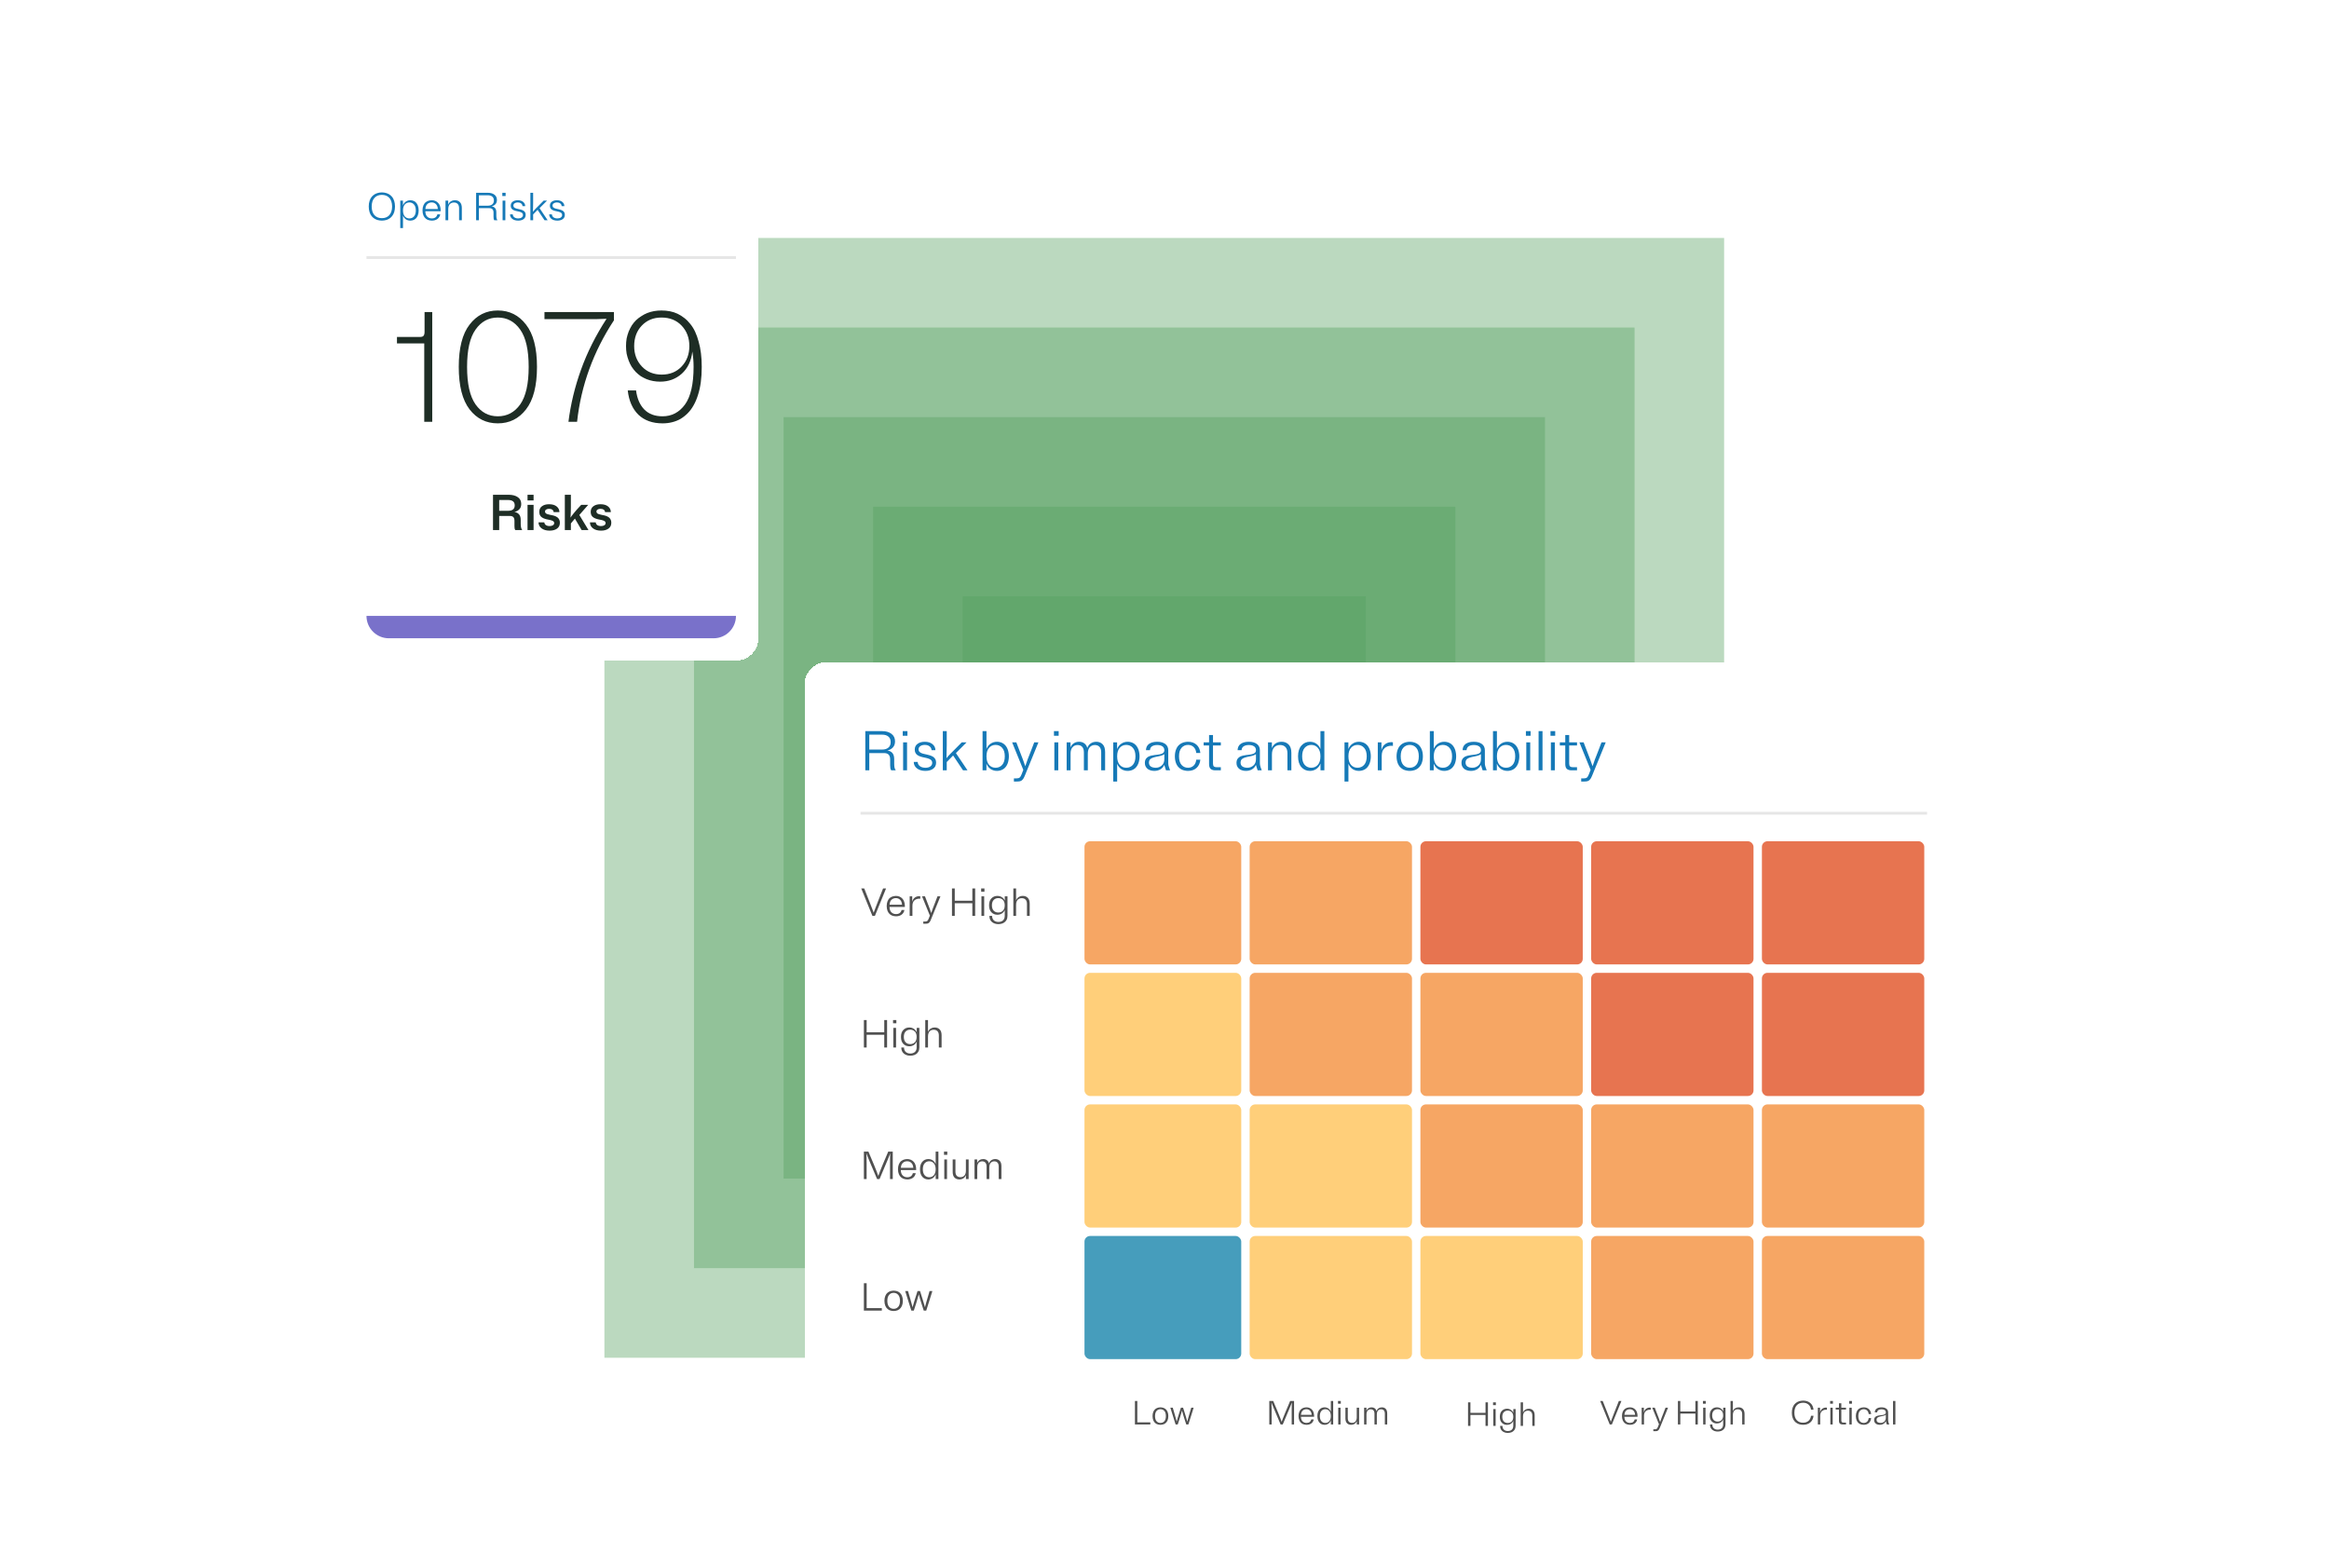<svg width="624" height="420" viewBox="0 0 624 420" fill="none" xmlns="http://www.w3.org/2000/svg">
<g clip-path="url(#clip0_1062_125599)">
<g opacity="0.4">
<rect width="300" height="300" transform="translate(161.938 63.75)" fill="#55A05E"/>
</g>
<g opacity="0.4">
<rect width="252" height="252" transform="translate(185.938 87.75)" fill="#55A05E"/>
</g>
<g opacity="0.4">
<rect width="204" height="204" transform="translate(209.938 111.75)" fill="#55A05E"/>
</g>
<g opacity="0.4">
<rect width="156" height="156" transform="translate(233.938 135.75)" fill="#55A05E"/>
</g>
<g opacity="0.4">
<rect width="108" height="108" transform="translate(257.938 159.75)" fill="#55A05E"/>
</g>
<g filter="url(#filter0_d_1062_125599)">
<rect x="215.562" y="165.375" width="315.75" height="224.25" rx="6" fill="white" shape-rendering="crispEdges"/>
<path d="M240.013 194.375C239.853 194.185 239.738 193.945 239.668 193.655C239.608 193.365 239.578 192.995 239.578 192.545V191.375C239.578 190.655 239.418 190.11 239.098 189.74C238.778 189.36 238.323 189.135 237.733 189.065C238.363 188.925 238.863 188.65 239.233 188.24C239.613 187.83 239.803 187.29 239.803 186.62C239.803 185.75 239.483 185.075 238.843 184.595C238.203 184.115 237.373 183.875 236.353 183.875H231.838V194.375H232.903V189.755H236.878C237.438 189.755 237.848 189.9 238.108 190.19C238.368 190.47 238.498 190.9 238.498 191.48V193.055C238.498 193.355 238.518 193.615 238.558 193.835C238.608 194.055 238.683 194.235 238.783 194.375H240.013ZM236.353 184.82C237.053 184.82 237.608 184.99 238.018 185.33C238.428 185.66 238.633 186.155 238.633 186.815C238.633 187.465 238.428 187.96 238.018 188.3C237.608 188.64 237.053 188.81 236.353 188.81H232.903V184.82H236.353ZM243.126 183.875H241.866V185.12H243.126V183.875ZM243.021 186.875H241.971V194.375H243.021V186.875ZM245.087 188.81C245.087 188.98 245.102 189.14 245.132 189.29C245.162 189.43 245.207 189.56 245.267 189.68C245.327 189.79 245.397 189.895 245.477 189.995C245.557 190.085 245.647 190.17 245.747 190.25C245.847 190.32 245.952 190.385 246.062 190.445C246.182 190.505 246.302 190.56 246.422 190.61C246.552 190.66 246.682 190.705 246.812 190.745C246.942 190.775 247.077 190.81 247.217 190.85C247.357 190.88 247.497 190.91 247.637 190.94C247.777 190.97 247.912 191 248.042 191.03C248.172 191.06 248.297 191.09 248.417 191.12C248.547 191.15 248.667 191.19 248.777 191.24C248.897 191.28 249.007 191.325 249.107 191.375C249.207 191.425 249.297 191.48 249.377 191.54C249.457 191.6 249.527 191.675 249.587 191.765C249.647 191.845 249.692 191.935 249.722 192.035C249.752 192.135 249.767 192.245 249.767 192.365C249.767 192.765 249.602 193.085 249.272 193.325C248.952 193.565 248.507 193.685 247.937 193.685C247.327 193.685 246.832 193.54 246.452 193.25C246.082 192.96 245.887 192.585 245.867 192.125H244.817C244.827 192.845 245.117 193.425 245.687 193.865C246.267 194.305 247.017 194.525 247.937 194.525C248.787 194.525 249.477 194.335 250.007 193.955C250.537 193.575 250.802 193.03 250.802 192.32C250.802 192.14 250.787 191.98 250.757 191.84C250.727 191.69 250.682 191.555 250.622 191.435C250.562 191.315 250.492 191.21 250.412 191.12C250.332 191.02 250.242 190.93 250.142 190.85C250.042 190.77 249.932 190.7 249.812 190.64C249.702 190.57 249.582 190.515 249.452 190.475C249.332 190.425 249.202 190.38 249.062 190.34C248.932 190.3 248.797 190.265 248.657 190.235C248.527 190.195 248.392 190.16 248.252 190.13C248.112 190.1 247.972 190.07 247.832 190.04C247.702 190.01 247.572 189.98 247.442 189.95C247.322 189.92 247.202 189.885 247.082 189.845C246.972 189.805 246.867 189.76 246.767 189.71C246.667 189.66 246.577 189.605 246.497 189.545C246.417 189.485 246.347 189.42 246.287 189.35C246.227 189.27 246.182 189.185 246.152 189.095C246.122 188.995 246.107 188.885 246.107 188.765C246.107 188.395 246.262 188.105 246.572 187.895C246.882 187.675 247.282 187.565 247.772 187.565C248.312 187.565 248.742 187.695 249.062 187.955C249.392 188.215 249.567 188.555 249.587 188.975H250.622C250.612 188.305 250.347 187.765 249.827 187.355C249.307 186.935 248.622 186.725 247.772 186.725C246.982 186.725 246.337 186.91 245.837 187.28C245.337 187.64 245.087 188.15 245.087 188.81ZM252.605 194.375H253.655V192.155L255.365 190.4L258.02 194.375H259.22L256.115 189.755L258.98 186.875H257.69L255.845 188.735C255.385 189.195 254.97 189.61 254.6 189.98C254.24 190.35 253.9 190.735 253.58 191.135C253.6 190.565 253.615 189.98 253.625 189.38C253.645 188.78 253.655 188.195 253.655 187.625V183.875H252.605V194.375ZM264.29 194.375V192.575C264.54 193.205 264.915 193.69 265.415 194.03C265.925 194.36 266.495 194.525 267.125 194.525C267.385 194.525 267.635 194.495 267.875 194.435C268.115 194.385 268.34 194.305 268.55 194.195C268.77 194.085 268.97 193.95 269.15 193.79C269.33 193.62 269.49 193.43 269.63 193.22C269.77 193 269.89 192.76 269.99 192.5C270.09 192.23 270.165 191.94 270.215 191.63C270.275 191.32 270.305 190.985 270.305 190.625C270.305 190.265 270.275 189.93 270.215 189.62C270.165 189.31 270.09 189.025 269.99 188.765C269.89 188.495 269.77 188.255 269.63 188.045C269.49 187.825 269.33 187.635 269.15 187.475C268.97 187.305 268.77 187.165 268.55 187.055C268.34 186.945 268.115 186.865 267.875 186.815C267.635 186.755 267.385 186.725 267.125 186.725C266.495 186.725 265.93 186.89 265.43 187.22C264.94 187.54 264.565 188.01 264.305 188.63V183.875H263.255V194.375H264.29ZM266.75 187.565C267.47 187.565 268.06 187.83 268.52 188.36C268.98 188.88 269.21 189.635 269.21 190.625C269.21 191.615 268.98 192.375 268.52 192.905C268.06 193.425 267.47 193.685 266.75 193.685C266.03 193.685 265.44 193.425 264.98 192.905C264.53 192.375 264.305 191.615 264.305 190.625C264.305 189.635 264.53 188.88 264.98 188.36C265.44 187.83 266.03 187.565 266.75 187.565ZM276.094 189.5C275.814 190.2 275.559 190.85 275.329 191.45C275.109 192.05 274.899 192.66 274.699 193.28C274.499 192.66 274.284 192.05 274.054 191.45C273.834 190.85 273.584 190.2 273.304 189.5L272.299 186.875H271.174L274.174 194.255L273.724 195.41C273.544 195.87 273.364 196.17 273.184 196.31C273.014 196.46 272.719 196.535 272.299 196.535H271.654V197.375H272.389C272.529 197.375 272.659 197.37 272.779 197.36C272.909 197.36 273.024 197.35 273.124 197.33C273.234 197.31 273.329 197.285 273.409 197.255C273.499 197.225 273.584 197.185 273.664 197.135C273.744 197.085 273.819 197.025 273.889 196.955C273.959 196.895 274.024 196.82 274.084 196.73C274.154 196.65 274.219 196.555 274.279 196.445C274.339 196.335 274.399 196.21 274.459 196.07C274.519 195.94 274.584 195.79 274.654 195.62L278.224 186.875H277.099L276.094 189.5ZM283.643 183.875H282.383V185.12H283.643V183.875ZM283.538 186.875H282.488V194.375H283.538V186.875ZM286.819 186.875H285.784V194.375H286.834V189.92C286.834 189.16 287.004 188.585 287.344 188.195C287.694 187.795 288.154 187.595 288.724 187.595C289.254 187.595 289.664 187.76 289.954 188.09C290.254 188.42 290.404 188.92 290.404 189.59V194.375H291.454V189.92C291.454 189.16 291.624 188.585 291.964 188.195C292.314 187.795 292.774 187.595 293.344 187.595C293.874 187.595 294.289 187.76 294.589 188.09C294.889 188.42 295.039 188.92 295.039 189.59V194.375H296.089V189.47C296.089 188.54 295.869 187.85 295.429 187.4C294.989 186.95 294.424 186.725 293.734 186.725C293.164 186.725 292.664 186.87 292.234 187.16C291.814 187.44 291.509 187.85 291.319 188.39C291.169 187.83 290.899 187.415 290.509 187.145C290.129 186.865 289.669 186.725 289.129 186.725C288.589 186.725 288.119 186.855 287.719 187.115C287.319 187.365 287.019 187.735 286.819 188.225V186.875ZM302.135 194.525C302.395 194.525 302.645 194.495 302.885 194.435C303.125 194.385 303.35 194.305 303.56 194.195C303.78 194.085 303.98 193.95 304.16 193.79C304.34 193.62 304.5 193.43 304.64 193.22C304.78 193 304.9 192.76 305 192.5C305.1 192.23 305.175 191.94 305.225 191.63C305.285 191.32 305.315 190.985 305.315 190.625C305.315 190.265 305.285 189.93 305.225 189.62C305.175 189.31 305.1 189.025 305 188.765C304.9 188.495 304.78 188.255 304.64 188.045C304.5 187.825 304.34 187.635 304.16 187.475C303.98 187.305 303.78 187.165 303.56 187.055C303.35 186.945 303.125 186.865 302.885 186.815C302.645 186.755 302.395 186.725 302.135 186.725C301.505 186.725 300.935 186.895 300.425 187.235C299.925 187.565 299.55 188.045 299.3 188.675V186.875H298.265V197.375H299.315V192.62C299.575 193.24 299.95 193.715 300.44 194.045C300.94 194.365 301.505 194.525 302.135 194.525ZM301.76 193.685C301.04 193.685 300.45 193.425 299.99 192.905C299.54 192.375 299.315 191.615 299.315 190.625C299.315 189.635 299.54 188.88 299.99 188.36C300.45 187.83 301.04 187.565 301.76 187.565C302.48 187.565 303.07 187.83 303.53 188.36C303.99 188.88 304.22 189.635 304.22 190.625C304.22 191.615 303.99 192.375 303.53 192.905C303.07 193.425 302.48 193.685 301.76 193.685ZM313.501 194.375C313.451 194.235 313.406 194.11 313.366 194C313.326 193.89 313.291 193.79 313.261 193.7C313.231 193.61 313.201 193.525 313.171 193.445C313.151 193.365 313.131 193.295 313.111 193.235C313.101 193.165 313.086 193.1 313.066 193.04C313.056 192.98 313.046 192.92 313.036 192.86C313.036 192.8 313.031 192.74 313.021 192.68C313.021 192.62 313.016 192.555 313.006 192.485C313.006 192.415 313.006 192.345 313.006 192.275C313.006 192.195 313.006 192.11 313.006 192.02V189.02C313.006 188.27 312.736 187.7 312.196 187.31C311.666 186.92 310.946 186.725 310.036 186.725C309.126 186.725 308.401 186.915 307.861 187.295C307.331 187.665 307.056 188.225 307.036 188.975H308.101C308.131 188.515 308.316 188.17 308.656 187.94C309.006 187.71 309.466 187.595 310.036 187.595C310.626 187.595 311.091 187.71 311.431 187.94C311.781 188.17 311.956 188.52 311.956 188.99C311.956 189.11 311.941 189.22 311.911 189.32C311.881 189.41 311.836 189.495 311.776 189.575C311.716 189.645 311.646 189.71 311.566 189.77C311.486 189.82 311.396 189.87 311.296 189.92C311.196 189.96 311.086 189.995 310.966 190.025C310.856 190.055 310.736 190.085 310.606 190.115C310.476 190.135 310.341 190.155 310.201 190.175C310.061 190.195 309.921 190.215 309.781 190.235C309.641 190.245 309.496 190.26 309.346 190.28C309.196 190.3 309.051 190.325 308.911 190.355C308.771 190.375 308.631 190.4 308.491 190.43C308.351 190.46 308.216 190.5 308.086 190.55C307.956 190.59 307.831 190.64 307.711 190.7C307.601 190.76 307.496 190.83 307.396 190.91C307.296 190.98 307.206 191.065 307.126 191.165C307.046 191.255 306.976 191.36 306.916 191.48C306.856 191.6 306.811 191.735 306.781 191.885C306.751 192.035 306.736 192.2 306.736 192.38C306.736 192.58 306.756 192.77 306.796 192.95C306.846 193.12 306.911 193.28 306.991 193.43C307.071 193.57 307.171 193.7 307.291 193.82C307.411 193.94 307.541 194.045 307.681 194.135C307.831 194.215 307.986 194.285 308.146 194.345C308.316 194.405 308.491 194.45 308.671 194.48C308.861 194.51 309.056 194.525 309.256 194.525C309.886 194.525 310.436 194.385 310.906 194.105C311.376 193.825 311.721 193.43 311.941 192.92L312.406 194.375H313.501ZM307.831 192.275C307.831 192.145 307.846 192.025 307.876 191.915C307.906 191.805 307.946 191.705 307.996 191.615C308.056 191.525 308.121 191.445 308.191 191.375C308.271 191.305 308.356 191.245 308.446 191.195C308.536 191.135 308.636 191.085 308.746 191.045C308.856 190.995 308.971 190.955 309.091 190.925C309.211 190.885 309.331 190.85 309.451 190.82C309.581 190.79 309.711 190.76 309.841 190.73C309.981 190.7 310.116 190.675 310.246 190.655C310.376 190.625 310.506 190.595 310.636 190.565C310.766 190.535 310.891 190.505 311.011 190.475C311.131 190.435 311.246 190.395 311.356 190.355C311.476 190.315 311.586 190.27 311.686 190.22C311.786 190.16 311.876 190.095 311.956 190.025V191.375C311.956 192.115 311.726 192.685 311.266 193.085C310.806 193.485 310.266 193.685 309.646 193.685C309.116 193.685 308.681 193.575 308.341 193.355C308.001 193.125 307.831 192.765 307.831 192.275ZM315.889 190.625C315.889 189.615 316.114 188.855 316.564 188.345C317.014 187.825 317.594 187.565 318.304 187.565C318.914 187.565 319.414 187.755 319.804 188.135C320.204 188.515 320.439 189.045 320.509 189.725H321.604C321.514 188.785 321.174 188.05 320.584 187.52C319.994 186.99 319.234 186.725 318.304 186.725C318.014 186.725 317.734 186.755 317.464 186.815C317.194 186.865 316.939 186.945 316.699 187.055C316.469 187.155 316.254 187.285 316.054 187.445C315.854 187.605 315.674 187.79 315.514 188C315.364 188.21 315.234 188.45 315.124 188.72C315.014 188.98 314.929 189.27 314.869 189.59C314.809 189.91 314.779 190.255 314.779 190.625C314.779 190.995 314.809 191.34 314.869 191.66C314.929 191.98 315.014 192.275 315.124 192.545C315.234 192.805 315.364 193.04 315.514 193.25C315.674 193.46 315.854 193.645 316.054 193.805C316.254 193.965 316.469 194.1 316.699 194.21C316.939 194.31 317.194 194.385 317.464 194.435C317.734 194.495 318.014 194.525 318.304 194.525C319.234 194.525 319.994 194.26 320.584 193.73C321.174 193.2 321.514 192.465 321.604 191.525H320.509C320.439 192.205 320.204 192.735 319.804 193.115C319.414 193.495 318.914 193.685 318.304 193.685C317.594 193.685 317.014 193.43 316.564 192.92C316.114 192.4 315.889 191.635 315.889 190.625ZM324.992 192.515V187.715H327.092V186.875H324.992V184.925H323.942V186.875H322.487V187.715H323.942V192.68C323.942 193.31 324.087 193.75 324.377 194C324.667 194.25 325.082 194.375 325.622 194.375H327.092V193.535H325.907C325.597 193.535 325.367 193.465 325.217 193.325C325.067 193.175 324.992 192.905 324.992 192.515ZM338.051 194.375C338.001 194.235 337.956 194.11 337.916 194C337.876 193.89 337.841 193.79 337.811 193.7C337.781 193.61 337.751 193.525 337.721 193.445C337.701 193.365 337.681 193.295 337.661 193.235C337.651 193.165 337.636 193.1 337.616 193.04C337.606 192.98 337.596 192.92 337.586 192.86C337.586 192.8 337.581 192.74 337.571 192.68C337.571 192.62 337.566 192.555 337.556 192.485C337.556 192.415 337.556 192.345 337.556 192.275C337.556 192.195 337.556 192.11 337.556 192.02V189.02C337.556 188.27 337.286 187.7 336.746 187.31C336.216 186.92 335.496 186.725 334.586 186.725C333.676 186.725 332.951 186.915 332.411 187.295C331.881 187.665 331.606 188.225 331.586 188.975H332.651C332.681 188.515 332.866 188.17 333.206 187.94C333.556 187.71 334.016 187.595 334.586 187.595C335.176 187.595 335.641 187.71 335.981 187.94C336.331 188.17 336.506 188.52 336.506 188.99C336.506 189.11 336.491 189.22 336.461 189.32C336.431 189.41 336.386 189.495 336.326 189.575C336.266 189.645 336.196 189.71 336.116 189.77C336.036 189.82 335.946 189.87 335.846 189.92C335.746 189.96 335.636 189.995 335.516 190.025C335.406 190.055 335.286 190.085 335.156 190.115C335.026 190.135 334.891 190.155 334.751 190.175C334.611 190.195 334.471 190.215 334.331 190.235C334.191 190.245 334.046 190.26 333.896 190.28C333.746 190.3 333.601 190.325 333.461 190.355C333.321 190.375 333.181 190.4 333.041 190.43C332.901 190.46 332.766 190.5 332.636 190.55C332.506 190.59 332.381 190.64 332.261 190.7C332.151 190.76 332.046 190.83 331.946 190.91C331.846 190.98 331.756 191.065 331.676 191.165C331.596 191.255 331.526 191.36 331.466 191.48C331.406 191.6 331.361 191.735 331.331 191.885C331.301 192.035 331.286 192.2 331.286 192.38C331.286 192.58 331.306 192.77 331.346 192.95C331.396 193.12 331.461 193.28 331.541 193.43C331.621 193.57 331.721 193.7 331.841 193.82C331.961 193.94 332.091 194.045 332.231 194.135C332.381 194.215 332.536 194.285 332.696 194.345C332.866 194.405 333.041 194.45 333.221 194.48C333.411 194.51 333.606 194.525 333.806 194.525C334.436 194.525 334.986 194.385 335.456 194.105C335.926 193.825 336.271 193.43 336.491 192.92L336.956 194.375H338.051ZM332.381 192.275C332.381 192.145 332.396 192.025 332.426 191.915C332.456 191.805 332.496 191.705 332.546 191.615C332.606 191.525 332.671 191.445 332.741 191.375C332.821 191.305 332.906 191.245 332.996 191.195C333.086 191.135 333.186 191.085 333.296 191.045C333.406 190.995 333.521 190.955 333.641 190.925C333.761 190.885 333.881 190.85 334.001 190.82C334.131 190.79 334.261 190.76 334.391 190.73C334.531 190.7 334.666 190.675 334.796 190.655C334.926 190.625 335.056 190.595 335.186 190.565C335.316 190.535 335.441 190.505 335.561 190.475C335.681 190.435 335.796 190.395 335.906 190.355C336.026 190.315 336.136 190.27 336.236 190.22C336.336 190.16 336.426 190.095 336.506 190.025V191.375C336.506 192.115 336.276 192.685 335.816 193.085C335.356 193.485 334.816 193.685 334.196 193.685C333.666 193.685 333.231 193.575 332.891 193.355C332.551 193.125 332.381 192.765 332.381 192.275ZM340.769 186.875H339.734V194.375H340.784V190.145C340.784 189.305 340.979 188.67 341.369 188.24C341.769 187.81 342.299 187.595 342.959 187.595C343.579 187.595 344.064 187.78 344.414 188.15C344.764 188.51 344.939 189.065 344.939 189.815V194.375H345.989V189.695C345.989 188.695 345.744 187.95 345.254 187.46C344.774 186.97 344.149 186.725 343.379 186.725C342.769 186.725 342.234 186.87 341.774 187.16C341.324 187.45 340.989 187.87 340.769 188.42V186.875ZM353.797 194.375H354.832V183.875H353.782V188.66C353.532 188.03 353.157 187.55 352.657 187.22C352.157 186.89 351.592 186.725 350.962 186.725C350.042 186.725 349.282 187.065 348.682 187.745C348.082 188.415 347.782 189.375 347.782 190.625C347.782 191.875 348.082 192.84 348.682 193.52C349.282 194.19 350.042 194.525 350.962 194.525C351.602 194.525 352.172 194.355 352.672 194.015C353.172 193.675 353.547 193.19 353.797 192.56V194.375ZM351.322 187.565C352.042 187.565 352.632 187.83 353.092 188.36C353.552 188.88 353.782 189.635 353.782 190.625C353.782 191.615 353.552 192.375 353.092 192.905C352.632 193.425 352.042 193.685 351.322 193.685C350.602 193.685 350.012 193.425 349.552 192.905C349.102 192.375 348.877 191.615 348.877 190.625C348.877 189.635 349.102 188.88 349.552 188.36C350.012 187.83 350.602 187.565 351.322 187.565ZM364.098 194.525C364.358 194.525 364.608 194.495 364.848 194.435C365.088 194.385 365.313 194.305 365.523 194.195C365.743 194.085 365.943 193.95 366.123 193.79C366.303 193.62 366.463 193.43 366.603 193.22C366.743 193 366.863 192.76 366.963 192.5C367.063 192.23 367.138 191.94 367.188 191.63C367.248 191.32 367.278 190.985 367.278 190.625C367.278 190.265 367.248 189.93 367.188 189.62C367.138 189.31 367.063 189.025 366.963 188.765C366.863 188.495 366.743 188.255 366.603 188.045C366.463 187.825 366.303 187.635 366.123 187.475C365.943 187.305 365.743 187.165 365.523 187.055C365.313 186.945 365.088 186.865 364.848 186.815C364.608 186.755 364.358 186.725 364.098 186.725C363.468 186.725 362.898 186.895 362.388 187.235C361.888 187.565 361.513 188.045 361.263 188.675V186.875H360.228V197.375H361.278V192.62C361.538 193.24 361.913 193.715 362.403 194.045C362.903 194.365 363.468 194.525 364.098 194.525ZM363.723 193.685C363.003 193.685 362.413 193.425 361.953 192.905C361.503 192.375 361.278 191.615 361.278 190.625C361.278 189.635 361.503 188.88 361.953 188.36C362.413 187.83 363.003 187.565 363.723 187.565C364.443 187.565 365.033 187.83 365.493 188.36C365.953 188.88 366.183 189.635 366.183 190.625C366.183 191.615 365.953 192.375 365.493 192.905C365.033 193.425 364.443 193.685 363.723 193.685ZM370.123 186.875H369.148V194.375H370.198V190.52C370.198 189.59 370.443 188.905 370.933 188.465C371.423 188.015 372.038 187.79 372.778 187.79C372.858 187.79 372.933 187.795 373.003 187.805C373.073 187.815 373.138 187.825 373.198 187.835V186.875C373.138 186.865 373.073 186.855 373.003 186.845C372.943 186.835 372.873 186.83 372.793 186.83C372.163 186.83 371.608 187.005 371.128 187.355C370.648 187.695 370.313 188.23 370.123 188.96V186.875ZM377.703 194.525C377.993 194.525 378.273 194.495 378.543 194.435C378.813 194.385 379.063 194.31 379.293 194.21C379.533 194.1 379.753 193.965 379.953 193.805C380.153 193.645 380.328 193.46 380.478 193.25C380.638 193.04 380.773 192.805 380.883 192.545C380.993 192.275 381.078 191.98 381.138 191.66C381.198 191.34 381.228 190.995 381.228 190.625C381.228 190.255 381.198 189.91 381.138 189.59C381.078 189.27 380.993 188.98 380.883 188.72C380.773 188.45 380.638 188.21 380.478 188C380.328 187.79 380.153 187.605 379.953 187.445C379.753 187.285 379.533 187.155 379.293 187.055C379.063 186.945 378.813 186.865 378.543 186.815C378.273 186.755 377.993 186.725 377.703 186.725C377.413 186.725 377.133 186.755 376.863 186.815C376.593 186.865 376.338 186.945 376.098 187.055C375.868 187.155 375.653 187.285 375.453 187.445C375.253 187.605 375.073 187.79 374.913 188C374.763 188.21 374.633 188.45 374.523 188.72C374.413 188.98 374.328 189.27 374.268 189.59C374.208 189.91 374.178 190.255 374.178 190.625C374.178 190.995 374.208 191.34 374.268 191.66C374.328 191.98 374.413 192.275 374.523 192.545C374.633 192.805 374.763 193.04 374.913 193.25C375.073 193.46 375.253 193.645 375.453 193.805C375.653 193.965 375.868 194.1 376.098 194.21C376.338 194.31 376.593 194.385 376.863 194.435C377.133 194.495 377.413 194.525 377.703 194.525ZM377.703 193.685C376.993 193.685 376.413 193.43 375.963 192.92C375.513 192.4 375.288 191.635 375.288 190.625C375.288 189.615 375.513 188.855 375.963 188.345C376.413 187.825 376.993 187.565 377.703 187.565C378.423 187.565 379.008 187.825 379.458 188.345C379.908 188.855 380.133 189.615 380.133 190.625C380.133 191.635 379.908 192.4 379.458 192.92C379.008 193.43 378.423 193.685 377.703 193.685ZM384.129 194.375V192.575C384.379 193.205 384.754 193.69 385.254 194.03C385.764 194.36 386.334 194.525 386.964 194.525C387.224 194.525 387.474 194.495 387.714 194.435C387.954 194.385 388.179 194.305 388.389 194.195C388.609 194.085 388.809 193.95 388.989 193.79C389.169 193.62 389.329 193.43 389.469 193.22C389.609 193 389.729 192.76 389.829 192.5C389.929 192.23 390.004 191.94 390.054 191.63C390.114 191.32 390.144 190.985 390.144 190.625C390.144 190.265 390.114 189.93 390.054 189.62C390.004 189.31 389.929 189.025 389.829 188.765C389.729 188.495 389.609 188.255 389.469 188.045C389.329 187.825 389.169 187.635 388.989 187.475C388.809 187.305 388.609 187.165 388.389 187.055C388.179 186.945 387.954 186.865 387.714 186.815C387.474 186.755 387.224 186.725 386.964 186.725C386.334 186.725 385.769 186.89 385.269 187.22C384.779 187.54 384.404 188.01 384.144 188.63V183.875H383.094V194.375H384.129ZM386.589 187.565C387.309 187.565 387.899 187.83 388.359 188.36C388.819 188.88 389.049 189.635 389.049 190.625C389.049 191.615 388.819 192.375 388.359 192.905C387.899 193.425 387.309 193.685 386.589 193.685C385.869 193.685 385.279 193.425 384.819 192.905C384.369 192.375 384.144 191.615 384.144 190.625C384.144 189.635 384.369 188.88 384.819 188.36C385.279 187.83 385.869 187.565 386.589 187.565ZM398.33 194.375C398.28 194.235 398.235 194.11 398.195 194C398.155 193.89 398.12 193.79 398.09 193.7C398.06 193.61 398.03 193.525 398 193.445C397.98 193.365 397.96 193.295 397.94 193.235C397.93 193.165 397.915 193.1 397.895 193.04C397.885 192.98 397.875 192.92 397.865 192.86C397.865 192.8 397.86 192.74 397.85 192.68C397.85 192.62 397.845 192.555 397.835 192.485C397.835 192.415 397.835 192.345 397.835 192.275C397.835 192.195 397.835 192.11 397.835 192.02V189.02C397.835 188.27 397.565 187.7 397.025 187.31C396.495 186.92 395.775 186.725 394.865 186.725C393.955 186.725 393.23 186.915 392.69 187.295C392.16 187.665 391.885 188.225 391.865 188.975H392.93C392.96 188.515 393.145 188.17 393.485 187.94C393.835 187.71 394.295 187.595 394.865 187.595C395.455 187.595 395.92 187.71 396.26 187.94C396.61 188.17 396.785 188.52 396.785 188.99C396.785 189.11 396.77 189.22 396.74 189.32C396.71 189.41 396.665 189.495 396.605 189.575C396.545 189.645 396.475 189.71 396.395 189.77C396.315 189.82 396.225 189.87 396.125 189.92C396.025 189.96 395.915 189.995 395.795 190.025C395.685 190.055 395.565 190.085 395.435 190.115C395.305 190.135 395.17 190.155 395.03 190.175C394.89 190.195 394.75 190.215 394.61 190.235C394.47 190.245 394.325 190.26 394.175 190.28C394.025 190.3 393.88 190.325 393.74 190.355C393.6 190.375 393.46 190.4 393.32 190.43C393.18 190.46 393.045 190.5 392.915 190.55C392.785 190.59 392.66 190.64 392.54 190.7C392.43 190.76 392.325 190.83 392.225 190.91C392.125 190.98 392.035 191.065 391.955 191.165C391.875 191.255 391.805 191.36 391.745 191.48C391.685 191.6 391.64 191.735 391.61 191.885C391.58 192.035 391.565 192.2 391.565 192.38C391.565 192.58 391.585 192.77 391.625 192.95C391.675 193.12 391.74 193.28 391.82 193.43C391.9 193.57 392 193.7 392.12 193.82C392.24 193.94 392.37 194.045 392.51 194.135C392.66 194.215 392.815 194.285 392.975 194.345C393.145 194.405 393.32 194.45 393.5 194.48C393.69 194.51 393.885 194.525 394.085 194.525C394.715 194.525 395.265 194.385 395.735 194.105C396.205 193.825 396.55 193.43 396.77 192.92L397.235 194.375H398.33ZM392.66 192.275C392.66 192.145 392.675 192.025 392.705 191.915C392.735 191.805 392.775 191.705 392.825 191.615C392.885 191.525 392.95 191.445 393.02 191.375C393.1 191.305 393.185 191.245 393.275 191.195C393.365 191.135 393.465 191.085 393.575 191.045C393.685 190.995 393.8 190.955 393.92 190.925C394.04 190.885 394.16 190.85 394.28 190.82C394.41 190.79 394.54 190.76 394.67 190.73C394.81 190.7 394.945 190.675 395.075 190.655C395.205 190.625 395.335 190.595 395.465 190.565C395.595 190.535 395.72 190.505 395.84 190.475C395.96 190.435 396.075 190.395 396.185 190.355C396.305 190.315 396.415 190.27 396.515 190.22C396.615 190.16 396.705 190.095 396.785 190.025V191.375C396.785 192.115 396.555 192.685 396.095 193.085C395.635 193.485 395.095 193.685 394.475 193.685C393.945 193.685 393.51 193.575 393.17 193.355C392.83 193.125 392.66 192.765 392.66 192.275ZM401.048 194.375V192.575C401.298 193.205 401.673 193.69 402.173 194.03C402.683 194.36 403.253 194.525 403.883 194.525C404.143 194.525 404.393 194.495 404.633 194.435C404.873 194.385 405.098 194.305 405.308 194.195C405.528 194.085 405.728 193.95 405.908 193.79C406.088 193.62 406.248 193.43 406.388 193.22C406.528 193 406.648 192.76 406.748 192.5C406.848 192.23 406.923 191.94 406.973 191.63C407.033 191.32 407.063 190.985 407.063 190.625C407.063 190.265 407.033 189.93 406.973 189.62C406.923 189.31 406.848 189.025 406.748 188.765C406.648 188.495 406.528 188.255 406.388 188.045C406.248 187.825 406.088 187.635 405.908 187.475C405.728 187.305 405.528 187.165 405.308 187.055C405.098 186.945 404.873 186.865 404.633 186.815C404.393 186.755 404.143 186.725 403.883 186.725C403.253 186.725 402.688 186.89 402.188 187.22C401.698 187.54 401.323 188.01 401.063 188.63V183.875H400.013V194.375H401.048ZM403.508 187.565C404.228 187.565 404.818 187.83 405.278 188.36C405.738 188.88 405.968 189.635 405.968 190.625C405.968 191.615 405.738 192.375 405.278 192.905C404.818 193.425 404.228 193.685 403.508 193.685C402.788 193.685 402.198 193.425 401.738 192.905C401.288 192.375 401.063 191.615 401.063 190.625C401.063 189.635 401.288 188.88 401.738 188.36C402.198 187.83 402.788 187.565 403.508 187.565ZM410.089 183.875H408.829V185.12H410.089V183.875ZM409.984 186.875H408.934V194.375H409.984V186.875ZM413.279 183.875H412.229V194.375H413.279V183.875ZM416.68 183.875H415.42V185.12H416.68V183.875ZM416.575 186.875H415.525V194.375H416.575V186.875ZM420.426 192.515V187.715H422.526V186.875H420.426V184.925H419.376V186.875H417.921V187.715H419.376V192.68C419.376 193.31 419.521 193.75 419.811 194C420.101 194.25 420.516 194.375 421.056 194.375H422.526V193.535H421.341C421.031 193.535 420.801 193.465 420.651 193.325C420.501 193.175 420.426 192.905 420.426 192.515ZM428.086 189.5C427.806 190.2 427.551 190.85 427.321 191.45C427.101 192.05 426.891 192.66 426.691 193.28C426.491 192.66 426.276 192.05 426.046 191.45C425.826 190.85 425.576 190.2 425.296 189.5L424.291 186.875H423.166L426.166 194.255L425.716 195.41C425.536 195.87 425.356 196.17 425.176 196.31C425.006 196.46 424.711 196.535 424.291 196.535H423.646V197.375H424.381C424.521 197.375 424.651 197.37 424.771 197.36C424.901 197.36 425.016 197.35 425.116 197.33C425.226 197.31 425.321 197.285 425.401 197.255C425.491 197.225 425.576 197.185 425.656 197.135C425.736 197.085 425.811 197.025 425.881 196.955C425.951 196.895 426.016 196.82 426.076 196.73C426.146 196.65 426.211 196.555 426.271 196.445C426.331 196.335 426.391 196.21 426.451 196.07C426.511 195.94 426.576 195.79 426.646 195.62L430.216 186.875H429.091L428.086 189.5Z" fill="#1679B7"/>
<path d="M516.312 205.875L230.562 205.875" stroke="#E6E6E6" stroke-width="0.75"/>
<path d="M233.744 233.375H234.406L237.398 226.025H236.6L235.256 229.427C235.011 230.057 234.791 230.627 234.595 231.138C234.399 231.649 234.227 232.111 234.08 232.524C233.926 232.111 233.751 231.649 233.555 231.138C233.366 230.627 233.146 230.057 232.894 229.427L231.55 226.025H230.752L233.744 233.375ZM242.313 231.8H241.547C241.477 232.129 241.316 232.395 241.064 232.598C240.812 232.794 240.476 232.892 240.056 232.892C239.566 232.892 239.156 232.731 238.827 232.409C238.505 232.087 238.337 231.607 238.323 230.97H242.439V230.75C242.439 230.526 242.422 230.316 242.387 230.12C242.359 229.924 242.313 229.742 242.25 229.574C242.194 229.399 242.124 229.241 242.04 229.101C241.956 228.961 241.858 228.835 241.746 228.723C241.641 228.604 241.526 228.503 241.4 228.419C241.274 228.328 241.137 228.254 240.99 228.198C240.843 228.135 240.689 228.09 240.528 228.062C240.374 228.034 240.21 228.02 240.035 228.02C239.832 228.02 239.636 228.041 239.447 228.083C239.258 228.118 239.079 228.174 238.911 228.251C238.75 228.321 238.6 228.412 238.46 228.524C238.32 228.629 238.194 228.758 238.082 228.912C237.977 229.059 237.886 229.224 237.809 229.406C237.732 229.588 237.672 229.791 237.63 230.015C237.588 230.239 237.567 230.48 237.567 230.739C237.567 230.998 237.588 231.24 237.63 231.464C237.672 231.688 237.732 231.894 237.809 232.083C237.886 232.265 237.98 232.433 238.092 232.587C238.204 232.734 238.33 232.864 238.47 232.976C238.61 233.088 238.764 233.182 238.932 233.259C239.1 233.329 239.279 233.382 239.468 233.417C239.657 233.459 239.853 233.48 240.056 233.48C240.658 233.48 241.162 233.333 241.568 233.039C241.974 232.738 242.222 232.325 242.313 231.8ZM240.035 228.608C240.49 228.608 240.868 228.762 241.169 229.07C241.47 229.371 241.638 229.805 241.673 230.372H238.334C238.376 229.784 238.551 229.343 238.859 229.049C239.174 228.755 239.566 228.608 240.035 228.608ZM244.409 228.125H243.726V233.375H244.461V230.677C244.461 230.025 244.633 229.546 244.976 229.238C245.319 228.923 245.749 228.765 246.267 228.765C246.323 228.765 246.376 228.769 246.425 228.776C246.474 228.783 246.519 228.79 246.561 228.797V228.125C246.519 228.118 246.474 228.111 246.425 228.104C246.383 228.097 246.334 228.093 246.278 228.093C245.837 228.093 245.448 228.216 245.112 228.461C244.776 228.699 244.542 229.073 244.409 229.584V228.125ZM250.479 229.962C250.283 230.452 250.104 230.907 249.943 231.327C249.789 231.747 249.642 232.174 249.502 232.608C249.362 232.174 249.212 231.747 249.051 231.327C248.897 230.907 248.722 230.452 248.526 229.962L247.822 228.125H247.035L249.135 233.291L248.82 234.1C248.694 234.422 248.568 234.632 248.442 234.73C248.323 234.835 248.116 234.887 247.822 234.887H247.371V235.475H247.885C247.983 235.475 248.074 235.472 248.158 235.465C248.249 235.465 248.33 235.458 248.4 235.444C248.477 235.43 248.543 235.412 248.599 235.391C248.662 235.37 248.722 235.342 248.778 235.307C248.834 235.272 248.886 235.23 248.935 235.181C248.984 235.139 249.03 235.087 249.072 235.024C249.121 234.968 249.166 234.901 249.208 234.824C249.25 234.747 249.292 234.66 249.334 234.562C249.376 234.471 249.422 234.366 249.471 234.247L251.97 228.125H251.182L250.479 229.962ZM255.805 226.025H255.059V233.375H255.805V229.973H260.519V233.375H261.275V226.025H260.519V229.311H255.805V226.025ZM263.761 226.025H262.879V226.896H263.761V226.025ZM263.688 228.125H262.953V233.375H263.688V228.125ZM267.223 233.06C267.664 233.06 268.06 232.951 268.41 232.734C268.76 232.517 269.022 232.209 269.197 231.81V233.343C269.197 233.883 269.043 234.292 268.735 234.572C268.427 234.852 268.014 234.992 267.496 234.992C266.985 234.992 266.576 234.849 266.268 234.562C265.967 234.282 265.816 233.886 265.816 233.375H265.081C265.081 234.068 265.305 234.607 265.753 234.992C266.208 235.384 266.789 235.58 267.496 235.58C267.699 235.58 267.892 235.563 268.074 235.528C268.263 235.5 268.438 235.454 268.599 235.391C268.767 235.328 268.917 235.248 269.05 235.15C269.19 235.059 269.313 234.95 269.418 234.824C269.53 234.705 269.624 234.569 269.701 234.415C269.778 234.268 269.834 234.103 269.869 233.921C269.911 233.746 269.932 233.554 269.932 233.343V228.125H269.208V229.29C269.033 228.884 268.77 228.573 268.42 228.356C268.07 228.132 267.671 228.02 267.223 228.02C266.579 228.02 266.047 228.24 265.627 228.681C265.207 229.115 264.997 229.735 264.997 230.54C264.997 231.345 265.207 231.968 265.627 232.409C266.047 232.843 266.579 233.06 267.223 233.06ZM267.475 232.472C266.971 232.472 266.558 232.307 266.236 231.978C265.921 231.649 265.764 231.17 265.764 230.54C265.764 229.91 265.921 229.43 266.236 229.101C266.558 228.772 266.971 228.608 267.475 228.608C267.979 228.608 268.392 228.772 268.714 229.101C269.036 229.43 269.197 229.91 269.197 230.54C269.197 231.17 269.036 231.649 268.714 231.978C268.392 232.307 267.979 232.472 267.475 232.472ZM275.883 230.099C275.883 229.399 275.711 228.877 275.368 228.534C275.032 228.191 274.595 228.02 274.056 228.02C273.636 228.02 273.265 228.121 272.943 228.324C272.628 228.52 272.393 228.807 272.239 229.185V226.025H271.504V233.375H272.239V230.414C272.239 229.826 272.376 229.381 272.649 229.08C272.929 228.779 273.3 228.629 273.762 228.629C274.196 228.629 274.535 228.758 274.78 229.017C275.025 229.269 275.148 229.658 275.148 230.183V233.375H275.883V230.099Z" fill="#505050"/>
<rect x="290.562" y="213.375" width="42" height="33" rx="1.5" fill="#F6A664"/>
<rect x="334.812" y="213.375" width="43.5" height="33" rx="1.5" fill="#F6A664"/>
<rect x="380.562" y="213.375" width="43.5" height="33" rx="1.5" fill="#E77450"/>
<rect x="426.312" y="213.375" width="43.5" height="33" rx="1.5" fill="#E77450"/>
<rect x="472.062" y="213.375" width="43.5" height="33" rx="1.5" fill="#E77450"/>
<path d="M232.201 261.275H231.455V268.625H232.201V265.223H236.915V268.625H237.671V261.275H236.915V264.561H232.201V261.275ZM240.157 261.275H239.275V262.146H240.157V261.275ZM240.083 263.375H239.348V268.625H240.083V263.375ZM243.619 268.31C244.06 268.31 244.455 268.201 244.805 267.984C245.155 267.767 245.418 267.459 245.593 267.06V268.593C245.593 269.133 245.439 269.542 245.131 269.822C244.823 270.102 244.41 270.242 243.892 270.242C243.381 270.242 242.971 270.099 242.663 269.812C242.362 269.532 242.212 269.136 242.212 268.625H241.477C241.477 269.318 241.701 269.857 242.149 270.242C242.604 270.634 243.185 270.83 243.892 270.83C244.095 270.83 244.287 270.813 244.469 270.778C244.658 270.75 244.833 270.704 244.994 270.641C245.162 270.578 245.313 270.498 245.446 270.4C245.586 270.309 245.708 270.2 245.813 270.074C245.925 269.955 246.02 269.819 246.097 269.665C246.174 269.518 246.23 269.353 246.265 269.171C246.307 268.996 246.328 268.804 246.328 268.593V263.375H245.603V264.54C245.428 264.134 245.166 263.823 244.816 263.606C244.466 263.382 244.067 263.27 243.619 263.27C242.975 263.27 242.443 263.49 242.023 263.931C241.603 264.365 241.393 264.985 241.393 265.79C241.393 266.595 241.603 267.218 242.023 267.659C242.443 268.093 242.975 268.31 243.619 268.31ZM243.871 267.722C243.367 267.722 242.954 267.557 242.632 267.228C242.317 266.899 242.159 266.42 242.159 265.79C242.159 265.16 242.317 264.68 242.632 264.351C242.954 264.022 243.367 263.858 243.871 263.858C244.375 263.858 244.788 264.022 245.11 264.351C245.432 264.68 245.593 265.16 245.593 265.79C245.593 266.42 245.432 266.899 245.11 267.228C244.788 267.557 244.375 267.722 243.871 267.722ZM252.278 265.349C252.278 264.649 252.107 264.127 251.764 263.784C251.428 263.441 250.99 263.27 250.451 263.27C250.031 263.27 249.66 263.371 249.338 263.574C249.023 263.77 248.789 264.057 248.635 264.435V261.275H247.9V268.625H248.635V265.664C248.635 265.076 248.771 264.631 249.044 264.33C249.324 264.029 249.695 263.879 250.157 263.879C250.591 263.879 250.931 264.008 251.176 264.267C251.421 264.519 251.543 264.908 251.543 265.433V268.625H252.278V265.349Z" fill="#505050"/>
<rect x="290.562" y="248.625" width="42" height="33" rx="1.5" fill="#FFCF7A"/>
<rect x="334.812" y="248.625" width="43.5" height="33" rx="1.5" fill="#F6A664"/>
<rect x="380.562" y="248.625" width="43.5" height="33" rx="1.5" fill="#F6A664"/>
<rect x="426.312" y="248.625" width="43.5" height="33" rx="1.5" fill="#E77450"/>
<rect x="472.062" y="248.625" width="43.5" height="33" rx="1.5" fill="#E77450"/>
<path d="M234.994 303.875H235.655L237.493 299.517C237.71 298.999 237.895 298.555 238.049 298.184C238.203 297.813 238.357 297.424 238.511 297.018C238.497 297.445 238.483 297.883 238.469 298.331C238.462 298.779 238.459 299.241 238.459 299.717V303.875H239.194V296.525H237.976L236.453 300.137C236.173 300.809 235.946 301.369 235.771 301.817C235.603 302.265 235.452 302.674 235.319 303.045C235.186 302.674 235.036 302.265 234.868 301.817C234.7 301.369 234.476 300.809 234.196 300.137L232.673 296.525H231.455V303.875H232.19V299.717C232.19 299.241 232.183 298.779 232.169 298.331C232.162 297.876 232.148 297.431 232.127 296.997C232.281 297.41 232.435 297.802 232.589 298.173C232.743 298.544 232.929 298.992 233.146 299.517L234.994 303.875ZM245.338 302.3H244.572C244.502 302.629 244.341 302.895 244.089 303.098C243.837 303.294 243.501 303.392 243.081 303.392C242.591 303.392 242.181 303.231 241.852 302.909C241.53 302.587 241.362 302.107 241.348 301.47H245.464V301.25C245.464 301.026 245.447 300.816 245.412 300.62C245.384 300.424 245.338 300.242 245.275 300.074C245.219 299.899 245.149 299.741 245.065 299.601C244.981 299.461 244.883 299.335 244.771 299.223C244.666 299.104 244.551 299.003 244.425 298.919C244.299 298.828 244.162 298.754 244.015 298.698C243.868 298.635 243.714 298.59 243.553 298.562C243.399 298.534 243.235 298.52 243.06 298.52C242.857 298.52 242.661 298.541 242.472 298.583C242.283 298.618 242.104 298.674 241.936 298.751C241.775 298.821 241.625 298.912 241.485 299.024C241.345 299.129 241.219 299.258 241.107 299.412C241.002 299.559 240.911 299.724 240.834 299.906C240.757 300.088 240.697 300.291 240.655 300.515C240.613 300.739 240.592 300.98 240.592 301.239C240.592 301.498 240.613 301.74 240.655 301.964C240.697 302.188 240.757 302.394 240.834 302.583C240.911 302.765 241.005 302.933 241.117 303.087C241.229 303.234 241.355 303.364 241.495 303.476C241.635 303.588 241.789 303.682 241.957 303.759C242.125 303.829 242.304 303.882 242.493 303.917C242.682 303.959 242.878 303.98 243.081 303.98C243.683 303.98 244.187 303.833 244.593 303.539C244.999 303.238 245.247 302.825 245.338 302.3ZM243.06 299.108C243.515 299.108 243.893 299.262 244.194 299.57C244.495 299.871 244.663 300.305 244.698 300.872H241.359C241.401 300.284 241.576 299.843 241.884 299.549C242.199 299.255 242.591 299.108 243.06 299.108ZM250.699 303.875H251.424V296.525H250.689V299.874C250.514 299.433 250.251 299.097 249.901 298.866C249.551 298.635 249.156 298.52 248.715 298.52C248.071 298.52 247.539 298.758 247.119 299.234C246.699 299.703 246.489 300.375 246.489 301.25C246.489 302.125 246.699 302.8 247.119 303.276C247.539 303.745 248.071 303.98 248.715 303.98C249.163 303.98 249.562 303.861 249.912 303.623C250.262 303.385 250.524 303.045 250.699 302.604V303.875ZM248.967 299.108C249.471 299.108 249.884 299.293 250.206 299.664C250.528 300.028 250.689 300.557 250.689 301.25C250.689 301.943 250.528 302.475 250.206 302.846C249.884 303.21 249.471 303.392 248.967 303.392C248.463 303.392 248.05 303.21 247.728 302.846C247.413 302.475 247.255 301.943 247.255 301.25C247.255 300.557 247.413 300.028 247.728 299.664C248.05 299.293 248.463 299.108 248.967 299.108ZM253.804 296.525H252.922V297.396H253.804V296.525ZM253.731 298.625H252.996V303.875H253.731V298.625ZM255.251 301.964C255.251 302.643 255.415 303.15 255.744 303.486C256.073 303.816 256.5 303.98 257.025 303.98C257.438 303.98 257.799 303.882 258.107 303.686C258.415 303.49 258.646 303.206 258.8 302.835V303.875H259.524V298.625H258.789V301.659C258.789 302.219 258.653 302.646 258.38 302.94C258.114 303.227 257.76 303.371 257.319 303.371C256.906 303.371 256.581 303.248 256.343 303.003C256.105 302.758 255.986 302.384 255.986 301.88V298.625H255.251V301.964ZM261.821 298.625H261.097V303.875H261.832V300.756C261.832 300.224 261.951 299.822 262.189 299.549C262.434 299.269 262.756 299.129 263.155 299.129C263.526 299.129 263.813 299.244 264.016 299.475C264.226 299.706 264.331 300.056 264.331 300.525V303.875H265.066V300.756C265.066 300.224 265.185 299.822 265.423 299.549C265.668 299.269 265.99 299.129 266.389 299.129C266.76 299.129 267.05 299.244 267.26 299.475C267.47 299.706 267.575 300.056 267.575 300.525V303.875H268.31V300.441C268.31 299.79 268.156 299.307 267.848 298.992C267.54 298.677 267.145 298.52 266.662 298.52C266.263 298.52 265.913 298.621 265.612 298.824C265.318 299.02 265.104 299.307 264.971 299.685C264.866 299.293 264.677 299.003 264.404 298.814C264.138 298.618 263.816 298.52 263.438 298.52C263.06 298.52 262.731 298.611 262.451 298.793C262.171 298.968 261.961 299.227 261.821 299.57V298.625Z" fill="#505050"/>
<rect x="290.562" y="283.875" width="42" height="33" rx="1.5" fill="#FFCF7A"/>
<rect x="334.812" y="283.875" width="43.5" height="33" rx="1.5" fill="#FFCF7A"/>
<rect x="380.562" y="283.875" width="43.5" height="33" rx="1.5" fill="#F6A664"/>
<rect x="426.312" y="283.875" width="43.5" height="33" rx="1.5" fill="#F6A664"/>
<rect x="472.062" y="283.875" width="43.5" height="33" rx="1.5" fill="#F6A664"/>
<path d="M236.264 338.463H232.201V331.775H231.455V339.125H236.264V338.463ZM239.43 339.23C239.633 339.23 239.829 339.209 240.018 339.167C240.207 339.132 240.382 339.079 240.543 339.009C240.711 338.932 240.865 338.838 241.005 338.726C241.145 338.614 241.267 338.484 241.372 338.337C241.484 338.19 241.579 338.026 241.656 337.844C241.733 337.655 241.792 337.448 241.834 337.224C241.876 337 241.897 336.759 241.897 336.5C241.897 336.241 241.876 335.999 241.834 335.775C241.792 335.551 241.733 335.348 241.656 335.166C241.579 334.977 241.484 334.809 241.372 334.662C241.267 334.515 241.145 334.386 241.005 334.274C240.865 334.162 240.711 334.071 240.543 334.001C240.382 333.924 240.207 333.868 240.018 333.833C239.829 333.791 239.633 333.77 239.43 333.77C239.227 333.77 239.031 333.791 238.842 333.833C238.653 333.868 238.474 333.924 238.306 334.001C238.145 334.071 237.995 334.162 237.855 334.274C237.715 334.386 237.589 334.515 237.477 334.662C237.372 334.809 237.281 334.977 237.204 335.166C237.127 335.348 237.067 335.551 237.025 335.775C236.983 335.999 236.962 336.241 236.962 336.5C236.962 336.759 236.983 337 237.025 337.224C237.067 337.448 237.127 337.655 237.204 337.844C237.281 338.026 237.372 338.19 237.477 338.337C237.589 338.484 237.715 338.614 237.855 338.726C237.995 338.838 238.145 338.932 238.306 339.009C238.474 339.079 238.653 339.132 238.842 339.167C239.031 339.209 239.227 339.23 239.43 339.23ZM239.43 338.642C238.933 338.642 238.527 338.463 238.212 338.106C237.897 337.742 237.739 337.207 237.739 336.5C237.739 335.793 237.897 335.261 238.212 334.904C238.527 334.54 238.933 334.358 239.43 334.358C239.934 334.358 240.343 334.54 240.658 334.904C240.973 335.261 241.131 335.793 241.131 336.5C241.131 337.207 240.973 337.742 240.658 338.106C240.343 338.463 239.934 338.642 239.43 338.642ZM242.523 333.875L244.172 339.125H244.833L245.474 337.14C245.614 336.678 245.736 336.265 245.841 335.901C245.953 335.53 246.062 335.149 246.167 334.757C246.272 335.149 246.377 335.53 246.482 335.901C246.594 336.265 246.72 336.678 246.86 337.14L247.5 339.125H248.162L249.81 333.875H249.054L248.55 335.607C248.403 336.111 248.27 336.57 248.151 336.983C248.039 337.396 247.931 337.812 247.826 338.232C247.714 337.812 247.595 337.396 247.469 336.983C247.35 336.57 247.21 336.111 247.049 335.607L246.503 333.875H245.831L245.285 335.607C245.124 336.111 244.98 336.57 244.854 336.983C244.735 337.396 244.62 337.812 244.508 338.232C244.403 337.812 244.291 337.396 244.172 336.983C244.06 336.57 243.93 336.111 243.783 335.607L243.279 333.875H242.523Z" fill="#505050"/>
<rect x="290.562" y="319.125" width="42" height="33" rx="1.5" fill="#469DBC"/>
<rect x="334.812" y="319.125" width="43.5" height="33" rx="1.5" fill="#FFCF7A"/>
<rect x="380.562" y="319.125" width="43.5" height="33" rx="1.5" fill="#FFCF7A"/>
<rect x="426.312" y="319.125" width="43.5" height="33" rx="1.5" fill="#F6A664"/>
<rect x="472.062" y="319.125" width="43.5" height="33" rx="1.5" fill="#F6A664"/>
<path d="M308.2 369.058H304.717V363.325H304.078V369.625H308.2V369.058ZM310.913 369.715C311.087 369.715 311.255 369.697 311.417 369.661C311.579 369.631 311.729 369.586 311.867 369.526C312.011 369.46 312.143 369.379 312.263 369.283C312.383 369.187 312.488 369.076 312.578 368.95C312.674 368.824 312.755 368.683 312.821 368.527C312.887 368.365 312.938 368.188 312.974 367.996C313.01 367.804 313.028 367.597 313.028 367.375C313.028 367.153 313.01 366.946 312.974 366.754C312.938 366.562 312.887 366.388 312.821 366.232C312.755 366.07 312.674 365.926 312.578 365.8C312.488 365.674 312.383 365.563 312.263 365.467C312.143 365.371 312.011 365.293 311.867 365.233C311.729 365.167 311.579 365.119 311.417 365.089C311.255 365.053 311.087 365.035 310.913 365.035C310.739 365.035 310.571 365.053 310.409 365.089C310.247 365.119 310.094 365.167 309.95 365.233C309.812 365.293 309.683 365.371 309.563 365.467C309.443 365.563 309.335 365.674 309.239 365.8C309.149 365.926 309.071 366.07 309.005 366.232C308.939 366.388 308.888 366.562 308.852 366.754C308.816 366.946 308.798 367.153 308.798 367.375C308.798 367.597 308.816 367.804 308.852 367.996C308.888 368.188 308.939 368.365 309.005 368.527C309.071 368.683 309.149 368.824 309.239 368.95C309.335 369.076 309.443 369.187 309.563 369.283C309.683 369.379 309.812 369.46 309.95 369.526C310.094 369.586 310.247 369.631 310.409 369.661C310.571 369.697 310.739 369.715 310.913 369.715ZM310.913 369.211C310.487 369.211 310.139 369.058 309.869 368.752C309.599 368.44 309.464 367.981 309.464 367.375C309.464 366.769 309.599 366.313 309.869 366.007C310.139 365.695 310.487 365.539 310.913 365.539C311.345 365.539 311.696 365.695 311.966 366.007C312.236 366.313 312.371 366.769 312.371 367.375C312.371 367.981 312.236 368.44 311.966 368.752C311.696 369.058 311.345 369.211 310.913 369.211ZM313.565 365.125L314.978 369.625H315.545L316.094 367.924C316.214 367.528 316.319 367.174 316.409 366.862C316.505 366.544 316.598 366.217 316.688 365.881C316.778 366.217 316.868 366.544 316.958 366.862C317.054 367.174 317.162 367.528 317.282 367.924L317.831 369.625H318.398L319.811 365.125H319.163L318.731 366.61C318.605 367.042 318.491 367.435 318.389 367.789C318.293 368.143 318.2 368.5 318.11 368.86C318.014 368.5 317.912 368.143 317.804 367.789C317.702 367.435 317.582 367.042 317.444 366.61L316.976 365.125H316.4L315.932 366.61C315.794 367.042 315.671 367.435 315.563 367.789C315.461 368.143 315.362 368.5 315.266 368.86C315.176 368.5 315.08 368.143 314.978 367.789C314.882 367.435 314.771 367.042 314.645 366.61L314.213 365.125H313.565Z" fill="#505050"/>
<path d="M343.111 369.625H343.678L345.253 365.89C345.439 365.446 345.598 365.065 345.73 364.747C345.862 364.429 345.994 364.096 346.126 363.748C346.114 364.114 346.102 364.489 346.09 364.873C346.084 365.257 346.081 365.653 346.081 366.061V369.625H346.711V363.325H345.667L344.362 366.421C344.122 366.997 343.927 367.477 343.777 367.861C343.633 368.245 343.504 368.596 343.39 368.914C343.276 368.596 343.147 368.245 343.003 367.861C342.859 367.477 342.667 366.997 342.427 366.421L341.122 363.325H340.078V369.625H340.708V366.061C340.708 365.653 340.702 365.257 340.69 364.873C340.684 364.483 340.672 364.102 340.654 363.73C340.786 364.084 340.918 364.42 341.05 364.738C341.182 365.056 341.341 365.44 341.527 365.89L343.111 369.625ZM351.978 368.275H351.321C351.261 368.557 351.123 368.785 350.907 368.959C350.691 369.127 350.403 369.211 350.043 369.211C349.623 369.211 349.272 369.073 348.99 368.797C348.714 368.521 348.57 368.11 348.558 367.564H352.086V367.375C352.086 367.183 352.071 367.003 352.041 366.835C352.017 366.667 351.978 366.511 351.924 366.367C351.876 366.217 351.816 366.082 351.744 365.962C351.672 365.842 351.588 365.734 351.492 365.638C351.402 365.536 351.303 365.449 351.195 365.377C351.087 365.299 350.97 365.236 350.844 365.188C350.718 365.134 350.586 365.095 350.448 365.071C350.316 365.047 350.175 365.035 350.025 365.035C349.851 365.035 349.683 365.053 349.521 365.089C349.359 365.119 349.206 365.167 349.062 365.233C348.924 365.293 348.795 365.371 348.675 365.467C348.555 365.557 348.447 365.668 348.351 365.8C348.261 365.926 348.183 366.067 348.117 366.223C348.051 366.379 348 366.553 347.964 366.745C347.928 366.937 347.91 367.144 347.91 367.366C347.91 367.588 347.928 367.795 347.964 367.987C348 368.179 348.051 368.356 348.117 368.518C348.183 368.674 348.264 368.818 348.36 368.95C348.456 369.076 348.564 369.187 348.684 369.283C348.804 369.379 348.936 369.46 349.08 369.526C349.224 369.586 349.377 369.631 349.539 369.661C349.701 369.697 349.869 369.715 350.043 369.715C350.559 369.715 350.991 369.589 351.339 369.337C351.687 369.079 351.9 368.725 351.978 368.275ZM350.025 365.539C350.415 365.539 350.739 365.671 350.997 365.935C351.255 366.193 351.399 366.565 351.429 367.051H348.567C348.603 366.547 348.753 366.169 349.017 365.917C349.287 365.665 349.623 365.539 350.025 365.539ZM356.573 369.625H357.194V363.325H356.564V366.196C356.414 365.818 356.189 365.53 355.889 365.332C355.589 365.134 355.25 365.035 354.872 365.035C354.32 365.035 353.864 365.239 353.504 365.647C353.144 366.049 352.964 366.625 352.964 367.375C352.964 368.125 353.144 368.704 353.504 369.112C353.864 369.514 354.32 369.715 354.872 369.715C355.256 369.715 355.598 369.613 355.898 369.409C356.198 369.205 356.423 368.914 356.573 368.536V369.625ZM355.088 365.539C355.52 365.539 355.874 365.698 356.15 366.016C356.426 366.328 356.564 366.781 356.564 367.375C356.564 367.969 356.426 368.425 356.15 368.743C355.874 369.055 355.52 369.211 355.088 369.211C354.656 369.211 354.302 369.055 354.026 368.743C353.756 368.425 353.621 367.969 353.621 367.375C353.621 366.781 353.756 366.328 354.026 366.016C354.302 365.698 354.656 365.539 355.088 365.539ZM359.234 363.325H358.478V364.072H359.234V363.325ZM359.171 365.125H358.541V369.625H359.171V365.125ZM360.474 367.987C360.474 368.569 360.615 369.004 360.897 369.292C361.179 369.574 361.545 369.715 361.995 369.715C362.349 369.715 362.658 369.631 362.922 369.463C363.186 369.295 363.384 369.052 363.516 368.734V369.625H364.137V365.125H363.507V367.726C363.507 368.206 363.39 368.572 363.156 368.824C362.928 369.07 362.625 369.193 362.247 369.193C361.893 369.193 361.614 369.088 361.41 368.878C361.206 368.668 361.104 368.347 361.104 367.915V365.125H360.474V367.987ZM366.106 365.125H365.485V369.625H366.115V366.952C366.115 366.496 366.217 366.151 366.421 365.917C366.631 365.677 366.907 365.557 367.249 365.557C367.567 365.557 367.813 365.656 367.987 365.854C368.167 366.052 368.257 366.352 368.257 366.754V369.625H368.887V366.952C368.887 366.496 368.989 366.151 369.193 365.917C369.403 365.677 369.679 365.557 370.021 365.557C370.339 365.557 370.588 365.656 370.768 365.854C370.948 366.052 371.038 366.352 371.038 366.754V369.625H371.668V366.682C371.668 366.124 371.536 365.71 371.272 365.44C371.008 365.17 370.669 365.035 370.255 365.035C369.913 365.035 369.613 365.122 369.355 365.296C369.103 365.464 368.92 365.71 368.806 366.034C368.716 365.698 368.554 365.449 368.32 365.287C368.092 365.119 367.816 365.035 367.492 365.035C367.168 365.035 366.886 365.113 366.646 365.269C366.406 365.419 366.226 365.641 366.106 365.935V365.125Z" fill="#505050"/>
<path d="M393.967 363.7H393.328V370H393.967V367.084H398.008V370H398.656V363.7H398.008V366.517H393.967V363.7ZM400.786 363.7H400.03V364.447H400.786V363.7ZM400.723 365.5H400.093V370H400.723V365.5ZM403.754 369.73C404.132 369.73 404.471 369.637 404.771 369.451C405.071 369.265 405.296 369.001 405.446 368.659V369.973C405.446 370.435 405.314 370.786 405.05 371.026C404.786 371.266 404.432 371.386 403.988 371.386C403.55 371.386 403.199 371.263 402.935 371.017C402.677 370.777 402.548 370.438 402.548 370H401.918C401.918 370.594 402.11 371.056 402.494 371.386C402.884 371.722 403.382 371.89 403.988 371.89C404.162 371.89 404.327 371.875 404.483 371.845C404.645 371.821 404.795 371.782 404.933 371.728C405.077 371.674 405.206 371.605 405.32 371.521C405.44 371.443 405.545 371.35 405.635 371.242C405.731 371.14 405.812 371.023 405.878 370.891C405.944 370.765 405.992 370.624 406.022 370.468C406.058 370.318 406.076 370.153 406.076 369.973V365.5H405.455V366.499C405.305 366.151 405.08 365.884 404.78 365.698C404.48 365.506 404.138 365.41 403.754 365.41C403.202 365.41 402.746 365.599 402.386 365.977C402.026 366.349 401.846 366.88 401.846 367.57C401.846 368.26 402.026 368.794 402.386 369.172C402.746 369.544 403.202 369.73 403.754 369.73ZM403.97 369.226C403.538 369.226 403.184 369.085 402.908 368.803C402.638 368.521 402.503 368.11 402.503 367.57C402.503 367.03 402.638 366.619 402.908 366.337C403.184 366.055 403.538 365.914 403.97 365.914C404.402 365.914 404.756 366.055 405.032 366.337C405.308 366.619 405.446 367.03 405.446 367.57C405.446 368.11 405.308 368.521 405.032 368.803C404.756 369.085 404.402 369.226 403.97 369.226ZM411.176 367.192C411.176 366.592 411.029 366.145 410.735 365.851C410.447 365.557 410.072 365.41 409.61 365.41C409.25 365.41 408.932 365.497 408.656 365.671C408.386 365.839 408.185 366.085 408.053 366.409V363.7H407.423V370H408.053V367.462C408.053 366.958 408.17 366.577 408.404 366.319C408.644 366.061 408.962 365.932 409.358 365.932C409.73 365.932 410.021 366.043 410.231 366.265C410.441 366.481 410.546 366.814 410.546 367.264V370H411.176V367.192Z" fill="#505050"/>
<path d="M431.29 369.625H431.857L434.422 363.325H433.738L432.586 366.241C432.376 366.781 432.187 367.27 432.019 367.708C431.851 368.146 431.704 368.542 431.578 368.896C431.446 368.542 431.296 368.146 431.128 367.708C430.966 367.27 430.777 366.781 430.561 366.241L429.409 363.325H428.725L431.29 369.625ZM438.635 368.275H437.978C437.918 368.557 437.78 368.785 437.564 368.959C437.348 369.127 437.06 369.211 436.7 369.211C436.28 369.211 435.929 369.073 435.647 368.797C435.371 368.521 435.227 368.11 435.215 367.564H438.743V367.375C438.743 367.183 438.728 367.003 438.698 366.835C438.674 366.667 438.635 366.511 438.581 366.367C438.533 366.217 438.473 366.082 438.401 365.962C438.329 365.842 438.245 365.734 438.149 365.638C438.059 365.536 437.96 365.449 437.852 365.377C437.744 365.299 437.627 365.236 437.501 365.188C437.375 365.134 437.243 365.095 437.105 365.071C436.973 365.047 436.832 365.035 436.682 365.035C436.508 365.035 436.34 365.053 436.178 365.089C436.016 365.119 435.863 365.167 435.719 365.233C435.581 365.293 435.452 365.371 435.332 365.467C435.212 365.557 435.104 365.668 435.008 365.8C434.918 365.926 434.84 366.067 434.774 366.223C434.708 366.379 434.657 366.553 434.621 366.745C434.585 366.937 434.567 367.144 434.567 367.366C434.567 367.588 434.585 367.795 434.621 367.987C434.657 368.179 434.708 368.356 434.774 368.518C434.84 368.674 434.921 368.818 435.017 368.95C435.113 369.076 435.221 369.187 435.341 369.283C435.461 369.379 435.593 369.46 435.737 369.526C435.881 369.586 436.034 369.631 436.196 369.661C436.358 369.697 436.526 369.715 436.7 369.715C437.216 369.715 437.648 369.589 437.996 369.337C438.344 369.079 438.557 368.725 438.635 368.275ZM436.682 365.539C437.072 365.539 437.396 365.671 437.654 365.935C437.912 366.193 438.056 366.565 438.086 367.051H435.224C435.26 366.547 435.41 366.169 435.674 365.917C435.944 365.665 436.28 365.539 436.682 365.539ZM440.431 365.125H439.846V369.625H440.476V367.312C440.476 366.754 440.623 366.343 440.917 366.079C441.211 365.809 441.58 365.674 442.024 365.674C442.072 365.674 442.117 365.677 442.159 365.683C442.201 365.689 442.24 365.695 442.276 365.701V365.125C442.24 365.119 442.201 365.113 442.159 365.107C442.123 365.101 442.081 365.098 442.033 365.098C441.655 365.098 441.322 365.203 441.034 365.413C440.746 365.617 440.545 365.938 440.431 366.376V365.125ZM445.634 366.7C445.466 367.12 445.313 367.51 445.175 367.87C445.043 368.23 444.917 368.596 444.797 368.968C444.677 368.596 444.548 368.23 444.41 367.87C444.278 367.51 444.128 367.12 443.96 366.7L443.357 365.125H442.682L444.482 369.553L444.212 370.246C444.104 370.522 443.996 370.702 443.888 370.786C443.786 370.876 443.609 370.921 443.357 370.921H442.97V371.425H443.411C443.495 371.425 443.573 371.422 443.645 371.416C443.723 371.416 443.792 371.41 443.852 371.398C443.918 371.386 443.975 371.371 444.023 371.353C444.077 371.335 444.128 371.311 444.176 371.281C444.224 371.251 444.269 371.215 444.311 371.173C444.353 371.137 444.392 371.092 444.428 371.038C444.47 370.99 444.509 370.933 444.545 370.867C444.581 370.801 444.617 370.726 444.653 370.642C444.689 370.564 444.728 370.474 444.77 370.372L446.912 365.125H446.237L445.634 366.7ZM450.199 363.325H449.56V369.625H450.199V366.709H454.24V369.625H454.888V363.325H454.24V366.142H450.199V363.325ZM457.018 363.325H456.262V364.072H457.018V363.325ZM456.955 365.125H456.325V369.625H456.955V365.125ZM459.986 369.355C460.364 369.355 460.703 369.262 461.003 369.076C461.303 368.89 461.528 368.626 461.678 368.284V369.598C461.678 370.06 461.546 370.411 461.282 370.651C461.018 370.891 460.664 371.011 460.22 371.011C459.782 371.011 459.431 370.888 459.167 370.642C458.909 370.402 458.78 370.063 458.78 369.625H458.15C458.15 370.219 458.342 370.681 458.726 371.011C459.116 371.347 459.614 371.515 460.22 371.515C460.394 371.515 460.559 371.5 460.715 371.47C460.877 371.446 461.027 371.407 461.165 371.353C461.309 371.299 461.438 371.23 461.552 371.146C461.672 371.068 461.777 370.975 461.867 370.867C461.963 370.765 462.044 370.648 462.11 370.516C462.176 370.39 462.224 370.249 462.254 370.093C462.29 369.943 462.308 369.778 462.308 369.598V365.125H461.687V366.124C461.537 365.776 461.312 365.509 461.012 365.323C460.712 365.131 460.37 365.035 459.986 365.035C459.434 365.035 458.978 365.224 458.618 365.602C458.258 365.974 458.078 366.505 458.078 367.195C458.078 367.885 458.258 368.419 458.618 368.797C458.978 369.169 459.434 369.355 459.986 369.355ZM460.202 368.851C459.77 368.851 459.416 368.71 459.14 368.428C458.87 368.146 458.735 367.735 458.735 367.195C458.735 366.655 458.87 366.244 459.14 365.962C459.416 365.68 459.77 365.539 460.202 365.539C460.634 365.539 460.988 365.68 461.264 365.962C461.54 366.244 461.678 366.655 461.678 367.195C461.678 367.735 461.54 368.146 461.264 368.428C460.988 368.71 460.634 368.851 460.202 368.851ZM467.408 366.817C467.408 366.217 467.261 365.77 466.967 365.476C466.679 365.182 466.304 365.035 465.842 365.035C465.482 365.035 465.164 365.122 464.888 365.296C464.618 365.464 464.417 365.71 464.285 366.034V363.325H463.655V369.625H464.285V367.087C464.285 366.583 464.402 366.202 464.636 365.944C464.876 365.686 465.194 365.557 465.59 365.557C465.962 365.557 466.253 365.668 466.463 365.89C466.673 366.106 466.778 366.439 466.778 366.889V369.625H467.408V366.817Z" fill="#505050"/>
<path d="M485.215 367.285C485.143 367.891 484.915 368.353 484.531 368.671C484.153 368.989 483.676 369.148 483.1 369.148C482.932 369.148 482.767 369.136 482.605 369.112C482.449 369.082 482.299 369.04 482.155 368.986C482.017 368.932 481.885 368.863 481.759 368.779C481.639 368.695 481.525 368.599 481.417 368.491C481.315 368.377 481.222 368.251 481.138 368.113C481.06 367.975 480.991 367.822 480.931 367.654C480.877 367.486 480.835 367.306 480.805 367.114C480.775 366.916 480.76 366.703 480.76 366.475C480.76 366.247 480.775 366.037 480.805 365.845C480.835 365.647 480.877 365.464 480.931 365.296C480.991 365.128 481.06 364.975 481.138 364.837C481.222 364.699 481.315 364.576 481.417 364.468C481.525 364.354 481.639 364.255 481.759 364.171C481.885 364.087 482.017 364.018 482.155 363.964C482.299 363.91 482.449 363.871 482.605 363.847C482.767 363.817 482.932 363.802 483.1 363.802C483.676 363.802 484.153 363.961 484.531 364.279C484.915 364.597 485.143 365.059 485.215 365.665H485.89C485.812 364.885 485.521 364.285 485.017 363.865C484.513 363.445 483.874 363.235 483.1 363.235C482.914 363.235 482.731 363.25 482.551 363.28C482.377 363.304 482.209 363.343 482.047 363.397C481.885 363.445 481.729 363.508 481.579 363.586C481.429 363.664 481.288 363.757 481.156 363.865C481.024 363.967 480.901 364.084 480.787 364.216C480.679 364.348 480.58 364.495 480.49 364.657C480.406 364.813 480.334 364.987 480.274 365.179C480.214 365.365 480.166 365.566 480.13 365.782C480.1 365.998 480.085 366.229 480.085 366.475C480.085 366.721 480.1 366.952 480.13 367.168C480.166 367.384 480.214 367.588 480.274 367.78C480.334 367.966 480.406 368.14 480.49 368.302C480.58 368.458 480.679 368.602 480.787 368.734C480.901 368.866 481.024 368.986 481.156 369.094C481.288 369.196 481.429 369.286 481.579 369.364C481.729 369.442 481.885 369.508 482.047 369.562C482.209 369.61 482.377 369.646 482.551 369.67C482.731 369.7 482.914 369.715 483.1 369.715C483.874 369.715 484.513 369.505 485.017 369.085C485.521 368.665 485.812 368.065 485.89 367.285H485.215ZM487.634 365.125H487.049V369.625H487.679V367.312C487.679 366.754 487.826 366.343 488.12 366.079C488.414 365.809 488.783 365.674 489.227 365.674C489.275 365.674 489.32 365.677 489.362 365.683C489.404 365.689 489.443 365.695 489.479 365.701V365.125C489.443 365.119 489.404 365.113 489.362 365.107C489.326 365.101 489.284 365.098 489.236 365.098C488.858 365.098 488.525 365.203 488.237 365.413C487.949 365.617 487.748 365.938 487.634 366.376V365.125ZM491.091 363.325H490.335V364.072H491.091V363.325ZM491.028 365.125H490.398V369.625H491.028V365.125ZM493.338 368.509V365.629H494.598V365.125H493.338V363.955H492.708V365.125H491.835V365.629H492.708V368.608C492.708 368.986 492.795 369.25 492.969 369.4C493.143 369.55 493.392 369.625 493.716 369.625H494.598V369.121H493.887C493.701 369.121 493.563 369.079 493.473 368.995C493.383 368.905 493.338 368.743 493.338 368.509ZM496.188 363.325H495.432V364.072H496.188V363.325ZM496.125 365.125H495.495V369.625H496.125V365.125ZM497.896 367.375C497.896 366.769 498.031 366.313 498.301 366.007C498.571 365.695 498.919 365.539 499.345 365.539C499.711 365.539 500.011 365.653 500.245 365.881C500.485 366.109 500.626 366.427 500.668 366.835H501.325C501.271 366.271 501.067 365.83 500.713 365.512C500.359 365.194 499.903 365.035 499.345 365.035C499.171 365.035 499.003 365.053 498.841 365.089C498.679 365.119 498.526 365.167 498.382 365.233C498.244 365.293 498.115 365.371 497.995 365.467C497.875 365.563 497.767 365.674 497.671 365.8C497.581 365.926 497.503 366.07 497.437 366.232C497.371 366.388 497.32 366.562 497.284 366.754C497.248 366.946 497.23 367.153 497.23 367.375C497.23 367.597 497.248 367.804 497.284 367.996C497.32 368.188 497.371 368.365 497.437 368.527C497.503 368.683 497.581 368.824 497.671 368.95C497.767 369.076 497.875 369.187 497.995 369.283C498.115 369.379 498.244 369.46 498.382 369.526C498.526 369.586 498.679 369.631 498.841 369.661C499.003 369.697 499.171 369.715 499.345 369.715C499.903 369.715 500.359 369.556 500.713 369.238C501.067 368.92 501.271 368.479 501.325 367.915H500.668C500.626 368.323 500.485 368.641 500.245 368.869C500.011 369.097 499.711 369.211 499.345 369.211C498.919 369.211 498.571 369.058 498.301 368.752C498.031 368.44 497.896 367.981 497.896 367.375ZM506.184 369.625C506.154 369.541 506.127 369.466 506.103 369.4C506.079 369.334 506.058 369.274 506.04 369.22C506.022 369.166 506.004 369.115 505.986 369.067C505.974 369.019 505.962 368.977 505.95 368.941C505.944 368.899 505.935 368.86 505.923 368.824C505.917 368.788 505.911 368.752 505.905 368.716C505.905 368.68 505.902 368.644 505.896 368.608C505.896 368.572 505.893 368.533 505.887 368.491C505.887 368.449 505.887 368.407 505.887 368.365C505.887 368.317 505.887 368.266 505.887 368.212V366.412C505.887 365.962 505.725 365.62 505.401 365.386C505.083 365.152 504.651 365.035 504.105 365.035C503.559 365.035 503.124 365.149 502.8 365.377C502.482 365.599 502.317 365.935 502.305 366.385H502.944C502.962 366.109 503.073 365.902 503.277 365.764C503.487 365.626 503.763 365.557 504.105 365.557C504.459 365.557 504.738 365.626 504.942 365.764C505.152 365.902 505.257 366.112 505.257 366.394C505.257 366.466 505.248 366.532 505.23 366.592C505.212 366.646 505.185 366.697 505.149 366.745C505.113 366.787 505.071 366.826 505.023 366.862C504.975 366.892 504.921 366.922 504.861 366.952C504.801 366.976 504.735 366.997 504.663 367.015C504.597 367.033 504.525 367.051 504.447 367.069C504.369 367.081 504.288 367.093 504.204 367.105C504.12 367.117 504.036 367.129 503.952 367.141C503.868 367.147 503.781 367.156 503.691 367.168C503.601 367.18 503.514 367.195 503.43 367.213C503.346 367.225 503.262 367.24 503.178 367.258C503.094 367.276 503.013 367.3 502.935 367.33C502.857 367.354 502.782 367.384 502.71 367.42C502.644 367.456 502.581 367.498 502.521 367.546C502.461 367.588 502.407 367.639 502.359 367.699C502.311 367.753 502.269 367.816 502.233 367.888C502.197 367.96 502.17 368.041 502.152 368.131C502.134 368.221 502.125 368.32 502.125 368.428C502.125 368.548 502.137 368.662 502.161 368.77C502.191 368.872 502.23 368.968 502.278 369.058C502.326 369.142 502.386 369.22 502.458 369.292C502.53 369.364 502.608 369.427 502.692 369.481C502.782 369.529 502.875 369.571 502.971 369.607C503.073 369.643 503.178 369.67 503.286 369.688C503.4 369.706 503.517 369.715 503.637 369.715C504.015 369.715 504.345 369.631 504.627 369.463C504.909 369.295 505.116 369.058 505.248 368.752L505.527 369.625H506.184ZM502.782 368.365C502.782 368.287 502.791 368.215 502.809 368.149C502.827 368.083 502.851 368.023 502.881 367.969C502.917 367.915 502.956 367.867 502.998 367.825C503.046 367.783 503.097 367.747 503.151 367.717C503.205 367.681 503.265 367.651 503.331 367.627C503.397 367.597 503.466 367.573 503.538 367.555C503.61 367.531 503.682 367.51 503.754 367.492C503.832 367.474 503.91 367.456 503.988 367.438C504.072 367.42 504.153 367.405 504.231 367.393C504.309 367.375 504.387 367.357 504.465 367.339C504.543 367.321 504.618 367.303 504.69 367.285C504.762 367.261 504.831 367.237 504.897 367.213C504.969 367.189 505.035 367.162 505.095 367.132C505.155 367.096 505.209 367.057 505.257 367.015V367.825C505.257 368.269 505.119 368.611 504.843 368.851C504.567 369.091 504.243 369.211 503.871 369.211C503.553 369.211 503.292 369.145 503.088 369.013C502.884 368.875 502.782 368.659 502.782 368.365ZM507.824 363.325H507.194V369.625H507.824V363.325Z" fill="#505050"/>
</g>
<g filter="url(#filter1_d_1062_125599)">
<rect x="92.188" y="30" width="111" height="135" rx="6" fill="white" shape-rendering="crispEdges"/>
<path d="M102.314 47.105C102.531 47.105 102.741 47.087 102.944 47.053C103.154 47.025 103.354 46.983 103.543 46.926C103.739 46.864 103.921 46.786 104.089 46.696C104.264 46.605 104.428 46.499 104.582 46.38C104.736 46.255 104.876 46.114 105.002 45.961C105.135 45.806 105.251 45.639 105.349 45.456C105.454 45.267 105.541 45.065 105.611 44.847C105.681 44.623 105.734 44.386 105.769 44.133C105.811 43.882 105.832 43.612 105.832 43.325C105.832 43.038 105.811 42.769 105.769 42.517C105.734 42.264 105.681 42.03 105.611 41.813C105.541 41.589 105.454 41.386 105.349 41.204C105.251 41.015 105.135 40.843 105.002 40.69C104.876 40.535 104.736 40.399 104.582 40.28C104.428 40.154 104.264 40.045 104.089 39.955C103.921 39.864 103.739 39.79 103.543 39.734C103.354 39.671 103.154 39.626 102.944 39.597C102.741 39.562 102.531 39.545 102.314 39.545C102.097 39.545 101.884 39.562 101.674 39.597C101.471 39.626 101.275 39.671 101.086 39.734C100.897 39.79 100.715 39.864 100.54 39.955C100.365 40.045 100.2 40.154 100.046 40.28C99.892 40.399 99.749 40.535 99.615 40.69C99.49 40.843 99.374 41.015 99.269 41.204C99.171 41.386 99.087 41.589 99.017 41.813C98.947 42.03 98.891 42.264 98.849 42.517C98.814 42.769 98.796 43.038 98.796 43.325C98.796 43.612 98.814 43.882 98.849 44.133C98.891 44.386 98.947 44.623 99.017 44.847C99.087 45.065 99.171 45.267 99.269 45.456C99.374 45.639 99.49 45.806 99.615 45.961C99.749 46.114 99.892 46.255 100.046 46.38C100.2 46.499 100.365 46.605 100.54 46.696C100.715 46.786 100.897 46.864 101.086 46.926C101.275 46.983 101.471 47.025 101.674 47.053C101.884 47.087 102.097 47.105 102.314 47.105ZM102.314 46.444C102.118 46.444 101.926 46.429 101.737 46.401C101.555 46.367 101.38 46.318 101.212 46.255C101.051 46.191 100.897 46.111 100.75 46.013C100.61 45.915 100.477 45.803 100.351 45.677C100.232 45.544 100.123 45.397 100.025 45.236C99.934 45.075 99.853 44.897 99.784 44.7C99.721 44.505 99.671 44.294 99.636 44.071C99.602 43.84 99.584 43.591 99.584 43.325C99.584 43.059 99.602 42.814 99.636 42.59C99.671 42.359 99.721 42.145 99.784 41.95C99.853 41.754 99.934 41.575 100.025 41.414C100.123 41.253 100.232 41.109 100.351 40.983C100.477 40.85 100.61 40.735 100.75 40.637C100.897 40.539 101.051 40.459 101.212 40.395C101.38 40.333 101.555 40.287 101.737 40.259C101.926 40.224 102.118 40.206 102.314 40.206C102.517 40.206 102.71 40.224 102.892 40.259C103.074 40.287 103.249 40.333 103.417 40.395C103.585 40.459 103.739 40.539 103.879 40.637C104.026 40.735 104.159 40.85 104.278 40.983C104.404 41.109 104.512 41.253 104.603 41.414C104.701 41.575 104.782 41.754 104.845 41.95C104.915 42.145 104.967 42.359 105.002 42.59C105.037 42.814 105.055 43.059 105.055 43.325C105.055 43.591 105.037 43.84 105.002 44.071C104.967 44.294 104.915 44.505 104.845 44.7C104.782 44.897 104.701 45.075 104.603 45.236C104.512 45.397 104.404 45.544 104.278 45.677C104.159 45.803 104.026 45.915 103.879 46.013C103.739 46.111 103.585 46.191 103.417 46.255C103.249 46.318 103.074 46.367 102.892 46.401C102.71 46.429 102.517 46.444 102.314 46.444ZM109.949 47.105C110.131 47.105 110.306 47.084 110.474 47.042C110.642 47.007 110.799 46.951 110.946 46.874C111.1 46.797 111.24 46.703 111.366 46.59C111.492 46.471 111.604 46.339 111.702 46.191C111.8 46.038 111.884 45.87 111.954 45.688C112.024 45.498 112.077 45.295 112.112 45.078C112.154 44.861 112.175 44.627 112.175 44.375C112.175 44.123 112.154 43.889 112.112 43.672C112.077 43.455 112.024 43.255 111.954 43.073C111.884 42.884 111.8 42.716 111.702 42.569C111.604 42.415 111.492 42.282 111.366 42.17C111.24 42.051 111.1 41.953 110.946 41.876C110.799 41.799 110.642 41.743 110.474 41.708C110.306 41.666 110.131 41.645 109.949 41.645C109.508 41.645 109.109 41.764 108.752 42.002C108.402 42.233 108.139 42.569 107.964 43.01V41.75H107.24V49.1H107.975V45.772C108.157 46.206 108.419 46.538 108.762 46.769C109.112 46.993 109.508 47.105 109.949 47.105ZM109.686 46.517C109.182 46.517 108.769 46.335 108.447 45.971C108.132 45.6 107.975 45.068 107.975 44.375C107.975 43.682 108.132 43.154 108.447 42.789C108.769 42.419 109.182 42.233 109.686 42.233C110.19 42.233 110.603 42.419 110.925 42.789C111.247 43.154 111.408 43.682 111.408 44.375C111.408 45.068 111.247 45.6 110.925 45.971C110.603 46.335 110.19 46.517 109.686 46.517ZM117.947 45.425H117.18C117.11 45.754 116.949 46.02 116.697 46.223C116.445 46.419 116.109 46.517 115.689 46.517C115.199 46.517 114.79 46.356 114.461 46.034C114.139 45.712 113.971 45.233 113.957 44.596H118.073V44.375C118.073 44.151 118.055 43.941 118.02 43.745C117.992 43.549 117.947 43.367 117.884 43.199C117.828 43.024 117.758 42.867 117.674 42.727C117.59 42.587 117.492 42.461 117.38 42.349C117.275 42.23 117.159 42.128 117.033 42.044C116.907 41.953 116.771 41.88 116.624 41.824C116.477 41.761 116.323 41.715 116.162 41.687C116.008 41.659 115.843 41.645 115.668 41.645C115.465 41.645 115.269 41.666 115.08 41.708C114.891 41.743 114.713 41.799 114.545 41.876C114.384 41.946 114.233 42.037 114.093 42.149C113.953 42.254 113.827 42.383 113.715 42.538C113.61 42.684 113.519 42.849 113.442 43.031C113.365 43.213 113.306 43.416 113.264 43.64C113.222 43.864 113.201 44.105 113.201 44.364C113.201 44.623 113.222 44.865 113.264 45.089C113.306 45.313 113.365 45.52 113.442 45.709C113.519 45.891 113.614 46.059 113.726 46.212C113.838 46.359 113.964 46.489 114.104 46.601C114.244 46.713 114.398 46.807 114.566 46.885C114.734 46.955 114.912 47.007 115.101 47.042C115.29 47.084 115.486 47.105 115.689 47.105C116.291 47.105 116.795 46.958 117.201 46.664C117.607 46.363 117.856 45.95 117.947 45.425ZM115.668 42.233C116.123 42.233 116.501 42.387 116.802 42.695C117.103 42.996 117.271 43.43 117.306 43.997H113.967C114.009 43.409 114.184 42.968 114.492 42.674C114.807 42.38 115.199 42.233 115.668 42.233ZM120.084 41.75H119.36V47H120.095V44.039C120.095 43.451 120.231 43.007 120.504 42.706C120.784 42.404 121.155 42.254 121.617 42.254C122.051 42.254 122.391 42.383 122.636 42.642C122.881 42.895 123.003 43.283 123.003 43.808V47H123.738V43.724C123.738 43.024 123.567 42.502 123.224 42.16C122.888 41.816 122.45 41.645 121.911 41.645C121.484 41.645 121.11 41.746 120.788 41.95C120.473 42.153 120.238 42.447 120.084 42.831V41.75ZM133.288 47C133.176 46.867 133.095 46.699 133.046 46.496C133.004 46.293 132.983 46.034 132.983 45.719V44.9C132.983 44.396 132.871 44.014 132.647 43.755C132.423 43.489 132.105 43.332 131.692 43.283C132.133 43.185 132.483 42.992 132.742 42.706C133.008 42.419 133.141 42.041 133.141 41.572C133.141 40.962 132.917 40.49 132.469 40.154C132.021 39.818 131.44 39.65 130.726 39.65H127.565V47H128.311V43.766H131.093C131.485 43.766 131.772 43.867 131.954 44.071C132.136 44.267 132.227 44.568 132.227 44.974V46.076C132.227 46.286 132.241 46.468 132.269 46.622C132.304 46.776 132.357 46.902 132.427 47H133.288ZM130.726 40.312C131.216 40.312 131.604 40.431 131.891 40.669C132.178 40.9 132.322 41.246 132.322 41.708C132.322 42.163 132.178 42.51 131.891 42.748C131.604 42.986 131.216 43.105 130.726 43.105H128.311V40.312H130.726ZM135.467 39.65H134.585V40.522H135.467V39.65ZM135.394 41.75H134.659V47H135.394V41.75ZM136.84 43.105C136.84 43.224 136.85 43.336 136.871 43.441C136.892 43.538 136.924 43.63 136.966 43.714C137.008 43.791 137.057 43.864 137.113 43.934C137.169 43.997 137.232 44.056 137.302 44.112C137.372 44.161 137.445 44.207 137.522 44.249C137.606 44.291 137.69 44.33 137.774 44.364C137.865 44.4 137.956 44.431 138.047 44.459C138.138 44.48 138.233 44.505 138.331 44.532C138.429 44.553 138.527 44.575 138.625 44.596C138.723 44.617 138.817 44.638 138.908 44.658C138.999 44.679 139.087 44.7 139.171 44.721C139.262 44.742 139.346 44.77 139.423 44.806C139.507 44.834 139.584 44.865 139.654 44.9C139.724 44.935 139.787 44.974 139.843 45.016C139.899 45.057 139.948 45.11 139.99 45.173C140.032 45.229 140.063 45.292 140.084 45.362C140.105 45.432 140.116 45.509 140.116 45.593C140.116 45.873 140 46.097 139.769 46.265C139.545 46.433 139.234 46.517 138.835 46.517C138.408 46.517 138.061 46.416 137.795 46.212C137.536 46.01 137.4 45.747 137.386 45.425H136.651C136.658 45.929 136.861 46.335 137.26 46.643C137.666 46.951 138.191 47.105 138.835 47.105C139.43 47.105 139.913 46.972 140.284 46.706C140.655 46.44 140.84 46.059 140.84 45.562C140.84 45.435 140.83 45.324 140.809 45.225C140.788 45.12 140.756 45.026 140.714 44.942C140.672 44.858 140.623 44.785 140.567 44.721C140.511 44.651 140.448 44.589 140.378 44.532C140.308 44.477 140.231 44.428 140.147 44.386C140.07 44.337 139.986 44.298 139.895 44.27C139.811 44.235 139.72 44.203 139.622 44.175C139.531 44.148 139.437 44.123 139.339 44.102C139.248 44.074 139.153 44.05 139.055 44.029C138.957 44.008 138.859 43.986 138.761 43.965C138.67 43.944 138.579 43.923 138.488 43.903C138.404 43.882 138.32 43.857 138.236 43.829C138.159 43.801 138.086 43.77 138.016 43.734C137.946 43.7 137.883 43.661 137.827 43.619C137.771 43.577 137.722 43.532 137.68 43.483C137.638 43.426 137.606 43.367 137.585 43.304C137.564 43.234 137.554 43.157 137.554 43.073C137.554 42.814 137.662 42.611 137.879 42.464C138.096 42.31 138.376 42.233 138.719 42.233C139.097 42.233 139.398 42.324 139.622 42.506C139.853 42.688 139.976 42.926 139.99 43.22H140.714C140.707 42.751 140.522 42.373 140.158 42.086C139.794 41.792 139.314 41.645 138.719 41.645C138.166 41.645 137.715 41.775 137.365 42.033C137.015 42.285 136.84 42.642 136.84 43.105ZM142.103 47H142.838V45.446L144.035 44.218L145.893 47H146.733L144.56 43.766L146.565 41.75H145.662L144.371 43.052C144.049 43.374 143.758 43.664 143.499 43.923C143.247 44.182 143.009 44.452 142.785 44.732C142.799 44.333 142.81 43.923 142.817 43.504C142.831 43.084 142.838 42.674 142.838 42.275V39.65H142.103V47ZM147.329 43.105C147.329 43.224 147.34 43.336 147.361 43.441C147.382 43.538 147.413 43.63 147.455 43.714C147.497 43.791 147.546 43.864 147.602 43.934C147.658 43.997 147.721 44.056 147.791 44.112C147.861 44.161 147.935 44.207 148.012 44.249C148.096 44.291 148.18 44.33 148.264 44.364C148.355 44.4 148.446 44.431 148.537 44.459C148.628 44.48 148.722 44.505 148.82 44.532C148.918 44.553 149.016 44.575 149.114 44.596C149.212 44.617 149.307 44.638 149.398 44.658C149.489 44.679 149.576 44.7 149.66 44.721C149.751 44.742 149.835 44.77 149.912 44.806C149.996 44.834 150.073 44.865 150.143 44.9C150.213 44.935 150.276 44.974 150.332 45.016C150.388 45.057 150.437 45.11 150.479 45.173C150.521 45.229 150.553 45.292 150.574 45.362C150.595 45.432 150.605 45.509 150.605 45.593C150.605 45.873 150.49 46.097 150.259 46.265C150.035 46.433 149.723 46.517 149.324 46.517C148.897 46.517 148.551 46.416 148.285 46.212C148.026 46.01 147.889 45.747 147.875 45.425H147.14C147.147 45.929 147.35 46.335 147.749 46.643C148.155 46.951 148.68 47.105 149.324 47.105C149.919 47.105 150.402 46.972 150.773 46.706C151.144 46.44 151.33 46.059 151.33 45.562C151.33 45.435 151.319 45.324 151.298 45.225C151.277 45.12 151.246 45.026 151.204 44.942C151.162 44.858 151.113 44.785 151.057 44.721C151.001 44.651 150.938 44.589 150.868 44.532C150.798 44.477 150.721 44.428 150.637 44.386C150.56 44.337 150.476 44.298 150.385 44.27C150.301 44.235 150.21 44.203 150.112 44.175C150.021 44.148 149.926 44.123 149.828 44.102C149.737 44.074 149.643 44.05 149.545 44.029C149.447 44.008 149.349 43.986 149.251 43.965C149.16 43.944 149.069 43.923 148.978 43.903C148.894 43.882 148.81 43.857 148.726 43.829C148.649 43.801 148.575 43.77 148.505 43.734C148.435 43.7 148.372 43.661 148.316 43.619C148.26 43.577 148.211 43.532 148.169 43.483C148.127 43.426 148.096 43.367 148.075 43.304C148.054 43.234 148.043 43.157 148.043 43.073C148.043 42.814 148.152 42.611 148.369 42.464C148.586 42.31 148.866 42.233 149.209 42.233C149.587 42.233 149.888 42.324 150.112 42.506C150.343 42.688 150.465 42.926 150.479 43.22H151.204C151.197 42.751 151.011 42.373 150.647 42.086C150.283 41.792 149.804 41.645 149.209 41.645C148.656 41.645 148.204 41.775 147.854 42.033C147.504 42.285 147.329 42.642 147.329 43.105Z" fill="#1679B7"/>
<path d="M98.188 57H197.188" stroke="#E6E6E6" stroke-width="0.75"/>
<path d="M113.751 76.892C113.751 77.452 113.639 77.83 113.415 78.026C113.219 78.194 112.939 78.278 112.575 78.278H106.359V80H113.667V101H115.809V71.6H113.751V76.892ZM133.373 71.18C130.265 71.18 127.745 72.44 125.813 74.96C123.881 77.452 122.915 81.232 122.915 86.3C122.915 91.368 123.881 95.162 125.813 97.682C127.745 100.174 130.265 101.42 133.373 101.42C136.481 101.42 139.001 100.174 140.933 97.682C142.893 95.162 143.873 91.368 143.873 86.3C143.873 81.232 142.893 77.452 140.933 74.96C139.001 72.44 136.481 71.18 133.373 71.18ZM133.373 99.53C130.909 99.53 128.921 98.466 127.409 96.338C125.897 94.182 125.141 90.836 125.141 86.3C125.141 81.764 125.897 78.432 127.409 76.304C128.921 74.148 130.909 73.07 133.373 73.07C135.865 73.07 137.867 74.148 139.379 76.304C140.891 78.432 141.647 81.764 141.647 86.3C141.647 90.836 140.891 94.182 139.379 96.338C137.867 98.466 135.865 99.53 133.373 99.53ZM152.304 101H154.614C155.146 96.128 156.238 91.424 157.89 86.888C159.542 82.352 161.74 77.998 164.484 73.826V71.6H145.878V73.49H157.134C158.142 73.49 159.094 73.49 159.99 73.49C160.886 73.462 161.726 73.434 162.51 73.406C159.598 77.886 157.316 82.436 155.664 87.056C154.012 91.648 152.892 96.296 152.304 101ZM167.728 80.714C167.728 81.442 167.784 82.128 167.896 82.772C168.036 83.416 168.218 84.032 168.442 84.62C168.666 85.208 168.932 85.754 169.24 86.258C169.576 86.762 169.94 87.224 170.332 87.644C170.752 88.064 171.2 88.442 171.676 88.778C172.18 89.086 172.698 89.352 173.23 89.576C173.79 89.8 174.378 89.968 174.994 90.08C175.61 90.192 176.24 90.248 176.884 90.248C179.152 90.248 181.084 89.534 182.68 88.106C184.276 86.65 185.214 84.676 185.494 82.184C185.606 82.856 185.69 83.528 185.746 84.2C185.802 84.872 185.83 85.558 185.83 86.258C185.83 90.878 185.06 94.252 183.52 96.38C181.98 98.48 179.978 99.53 177.514 99.53C175.47 99.53 173.846 98.928 172.642 97.724C171.438 96.492 170.696 94.784 170.416 92.6H168.19C168.498 95.372 169.45 97.542 171.046 99.11C172.67 100.65 174.826 101.42 177.514 101.42C178.41 101.42 179.25 101.322 180.034 101.126C180.846 100.93 181.602 100.636 182.302 100.244C183.002 99.824 183.646 99.32 184.234 98.732C184.85 98.116 185.382 97.402 185.83 96.59C186.306 95.75 186.698 94.826 187.006 93.818C187.342 92.782 187.594 91.648 187.762 90.416C187.93 89.156 188.014 87.784 188.014 86.3C188.014 84.984 187.944 83.766 187.804 82.646C187.664 81.498 187.454 80.448 187.174 79.496C186.922 78.544 186.614 77.676 186.25 76.892C185.886 76.108 185.452 75.408 184.948 74.792C184.472 74.176 183.94 73.644 183.352 73.196C182.792 72.748 182.19 72.37 181.546 72.062C180.902 71.754 180.216 71.53 179.488 71.39C178.76 71.25 178.004 71.18 177.22 71.18C176.548 71.18 175.89 71.236 175.246 71.348C174.63 71.46 174.028 71.628 173.44 71.852C172.88 72.076 172.348 72.356 171.844 72.692C171.34 73 170.864 73.364 170.416 73.784C169.996 74.204 169.618 74.666 169.282 75.17C168.974 75.674 168.694 76.22 168.442 76.808C168.218 77.396 168.036 78.012 167.896 78.656C167.784 79.3 167.728 79.986 167.728 80.714ZM169.912 80.714C169.912 78.502 170.584 76.682 171.928 75.254C173.3 73.798 175.064 73.07 177.22 73.07C179.46 73.07 181.266 73.798 182.638 75.254C184.01 76.71 184.696 78.53 184.696 80.714C184.696 82.898 184.01 84.718 182.638 86.174C181.266 87.63 179.488 88.358 177.304 88.358C175.12 88.358 173.342 87.63 171.97 86.174C170.598 84.718 169.912 82.898 169.912 80.714Z" fill="#1E2D25"/>
<path d="M139.918 130C139.774 129.82 139.67 129.595 139.607 129.325C139.544 129.055 139.513 128.717 139.513 128.312V127.286C139.513 126.638 139.364 126.143 139.067 125.801C138.77 125.45 138.352 125.239 137.812 125.167C138.37 125.032 138.815 124.789 139.148 124.438C139.481 124.087 139.648 123.61 139.648 123.007C139.648 122.215 139.337 121.607 138.716 121.184C138.104 120.761 137.294 120.55 136.286 120.55H132.088V130H133.748V126.233H136.624C137.056 126.233 137.366 126.341 137.555 126.557C137.744 126.773 137.839 127.102 137.839 127.543V128.987C137.839 129.194 137.852 129.388 137.879 129.568C137.915 129.739 137.974 129.883 138.055 130H139.918ZM136.151 121.954C136.718 121.954 137.15 122.071 137.447 122.305C137.753 122.53 137.906 122.894 137.906 123.398C137.906 123.893 137.753 124.258 137.447 124.492C137.15 124.726 136.718 124.843 136.151 124.843H133.748V121.954H136.151ZM142.96 120.55H141.34V122.062H142.96V120.55ZM142.96 123.25H141.34V130H142.96V123.25ZM144.487 125.126C144.487 125.288 144.5 125.437 144.527 125.572C144.554 125.707 144.59 125.833 144.635 125.95C144.689 126.058 144.748 126.157 144.811 126.247C144.883 126.337 144.959 126.418 145.04 126.49C145.13 126.562 145.225 126.629 145.324 126.692C145.423 126.746 145.526 126.8 145.634 126.854C145.742 126.899 145.85 126.94 145.958 126.976C146.075 127.012 146.192 127.048 146.309 127.084C146.426 127.111 146.543 127.138 146.66 127.165C146.777 127.183 146.89 127.205 146.998 127.232C147.115 127.25 147.227 127.273 147.335 127.3C147.443 127.318 147.547 127.345 147.646 127.381C147.745 127.408 147.835 127.439 147.916 127.475C148.006 127.502 148.082 127.538 148.145 127.583C148.217 127.619 148.276 127.664 148.321 127.718C148.375 127.772 148.415 127.835 148.442 127.907C148.469 127.97 148.483 128.042 148.483 128.123C148.483 128.375 148.37 128.573 148.145 128.717C147.92 128.861 147.628 128.933 147.268 128.933C146.836 128.933 146.494 128.843 146.242 128.663C145.999 128.483 145.864 128.245 145.837 127.948H144.284C144.293 128.614 144.568 129.149 145.108 129.555C145.648 129.96 146.368 130.162 147.268 130.162C148.078 130.162 148.735 129.982 149.239 129.622C149.752 129.262 150.008 128.735 150.008 128.042C150.008 127.88 149.995 127.732 149.968 127.597C149.941 127.462 149.9 127.34 149.846 127.232C149.801 127.124 149.743 127.025 149.671 126.935C149.608 126.836 149.531 126.751 149.441 126.679C149.36 126.607 149.27 126.544 149.171 126.49C149.081 126.427 148.982 126.373 148.874 126.328C148.766 126.274 148.654 126.229 148.537 126.193C148.429 126.157 148.316 126.125 148.199 126.098C148.082 126.062 147.961 126.035 147.835 126.017C147.718 125.99 147.601 125.968 147.484 125.95C147.376 125.923 147.268 125.896 147.16 125.869C147.052 125.842 146.948 125.815 146.849 125.788C146.759 125.761 146.669 125.734 146.579 125.707C146.498 125.671 146.422 125.635 146.35 125.599C146.287 125.554 146.228 125.504 146.174 125.45C146.129 125.396 146.093 125.338 146.066 125.275C146.039 125.203 146.026 125.126 146.026 125.045C146.026 124.82 146.125 124.645 146.323 124.519C146.521 124.384 146.777 124.316 147.092 124.316C147.47 124.316 147.767 124.397 147.983 124.559C148.199 124.712 148.316 124.924 148.334 125.194H149.887C149.878 124.573 149.63 124.069 149.144 123.682C148.667 123.286 147.983 123.088 147.092 123.088C146.309 123.088 145.679 123.268 145.202 123.628C144.725 123.979 144.487 124.478 144.487 125.126ZM151.333 130H152.953V128.231L154.033 126.935L155.828 130H157.664L155.221 125.963L157.597 123.25H155.72L154.478 124.6C154.127 125.014 153.821 125.383 153.56 125.707C153.299 126.022 153.065 126.346 152.858 126.679C152.894 126.229 152.917 125.77 152.926 125.302C152.944 124.834 152.953 124.37 152.953 123.911V120.55H151.333V130ZM158.263 125.126C158.263 125.288 158.277 125.437 158.304 125.572C158.331 125.707 158.367 125.833 158.412 125.95C158.466 126.058 158.524 126.157 158.587 126.247C158.659 126.337 158.736 126.418 158.817 126.49C158.907 126.562 159.001 126.629 159.1 126.692C159.199 126.746 159.303 126.8 159.411 126.854C159.519 126.899 159.627 126.94 159.735 126.976C159.852 127.012 159.969 127.048 160.086 127.084C160.203 127.111 160.32 127.138 160.437 127.165C160.554 127.183 160.666 127.205 160.774 127.232C160.891 127.25 161.004 127.273 161.112 127.3C161.22 127.318 161.323 127.345 161.422 127.381C161.521 127.408 161.611 127.439 161.692 127.475C161.782 127.502 161.859 127.538 161.922 127.583C161.994 127.619 162.052 127.664 162.097 127.718C162.151 127.772 162.192 127.835 162.219 127.907C162.246 127.97 162.259 128.042 162.259 128.123C162.259 128.375 162.147 128.573 161.922 128.717C161.697 128.861 161.404 128.933 161.044 128.933C160.612 128.933 160.27 128.843 160.018 128.663C159.775 128.483 159.64 128.245 159.613 127.948H158.061C158.07 128.614 158.344 129.149 158.884 129.555C159.424 129.96 160.144 130.162 161.044 130.162C161.854 130.162 162.511 129.982 163.015 129.622C163.528 129.262 163.785 128.735 163.785 128.042C163.785 127.88 163.771 127.732 163.744 127.597C163.717 127.462 163.677 127.34 163.623 127.232C163.578 127.124 163.519 127.025 163.447 126.935C163.384 126.836 163.308 126.751 163.218 126.679C163.137 126.607 163.047 126.544 162.948 126.49C162.858 126.427 162.759 126.373 162.651 126.328C162.543 126.274 162.43 126.229 162.313 126.193C162.205 126.157 162.093 126.125 161.976 126.098C161.859 126.062 161.737 126.035 161.611 126.017C161.494 125.99 161.377 125.968 161.26 125.95C161.152 125.923 161.044 125.896 160.936 125.869C160.828 125.842 160.725 125.815 160.626 125.788C160.536 125.761 160.446 125.734 160.356 125.707C160.275 125.671 160.198 125.635 160.126 125.599C160.063 125.554 160.005 125.504 159.951 125.45C159.906 125.396 159.87 125.338 159.843 125.275C159.816 125.203 159.802 125.126 159.802 125.045C159.802 124.82 159.901 124.645 160.099 124.519C160.297 124.384 160.554 124.316 160.869 124.316C161.247 124.316 161.544 124.397 161.76 124.559C161.976 124.712 162.093 124.924 162.111 125.194H163.663C163.654 124.573 163.407 124.069 162.921 123.682C162.444 123.286 161.76 123.088 160.869 123.088C160.086 123.088 159.456 123.268 158.979 123.628C158.502 123.979 158.263 124.478 158.263 125.126Z" fill="#1E2D25"/>
<path d="M98.188 153H197.188C197.188 156.314 194.501 159 191.188 159H104.188C100.874 159 98.188 156.314 98.188 153Z" fill="#7971CA"/>
</g>
</g>
<defs>
<filter id="filter0_d_1062_125599" x="185.562" y="147.375" width="375.75" height="284.25" filterUnits="userSpaceOnUse" color-interpolation-filters="sRGB">
<feFlood flood-opacity="0" result="BackgroundImageFix"/>
<feColorMatrix in="SourceAlpha" type="matrix" values="0 0 0 0 0 0 0 0 0 0 0 0 0 0 0 0 0 0 127 0" result="hardAlpha"/>
<feOffset dy="12"/>
<feGaussianBlur stdDeviation="15"/>
<feComposite in2="hardAlpha" operator="out"/>
<feColorMatrix type="matrix" values="0 0 0 0 0 0 0 0 0 0 0 0 0 0 0 0 0 0 0.08 0"/>
<feBlend mode="normal" in2="BackgroundImageFix" result="effect1_dropShadow_1062_125599"/>
<feBlend mode="normal" in="SourceGraphic" in2="effect1_dropShadow_1062_125599" result="shape"/>
</filter>
<filter id="filter1_d_1062_125599" x="62.188" y="12" width="171" height="195" filterUnits="userSpaceOnUse" color-interpolation-filters="sRGB">
<feFlood flood-opacity="0" result="BackgroundImageFix"/>
<feColorMatrix in="SourceAlpha" type="matrix" values="0 0 0 0 0 0 0 0 0 0 0 0 0 0 0 0 0 0 127 0" result="hardAlpha"/>
<feOffset dy="12"/>
<feGaussianBlur stdDeviation="15"/>
<feComposite in2="hardAlpha" operator="out"/>
<feColorMatrix type="matrix" values="0 0 0 0 0 0 0 0 0 0 0 0 0 0 0 0 0 0 0.08 0"/>
<feBlend mode="normal" in2="BackgroundImageFix" result="effect1_dropShadow_1062_125599"/>
<feBlend mode="normal" in="SourceGraphic" in2="effect1_dropShadow_1062_125599" result="shape"/>
</filter>
<clipPath id="clip0_1062_125599">
<rect width="624" height="420" fill="white"/>
</clipPath>
</defs>
</svg>
